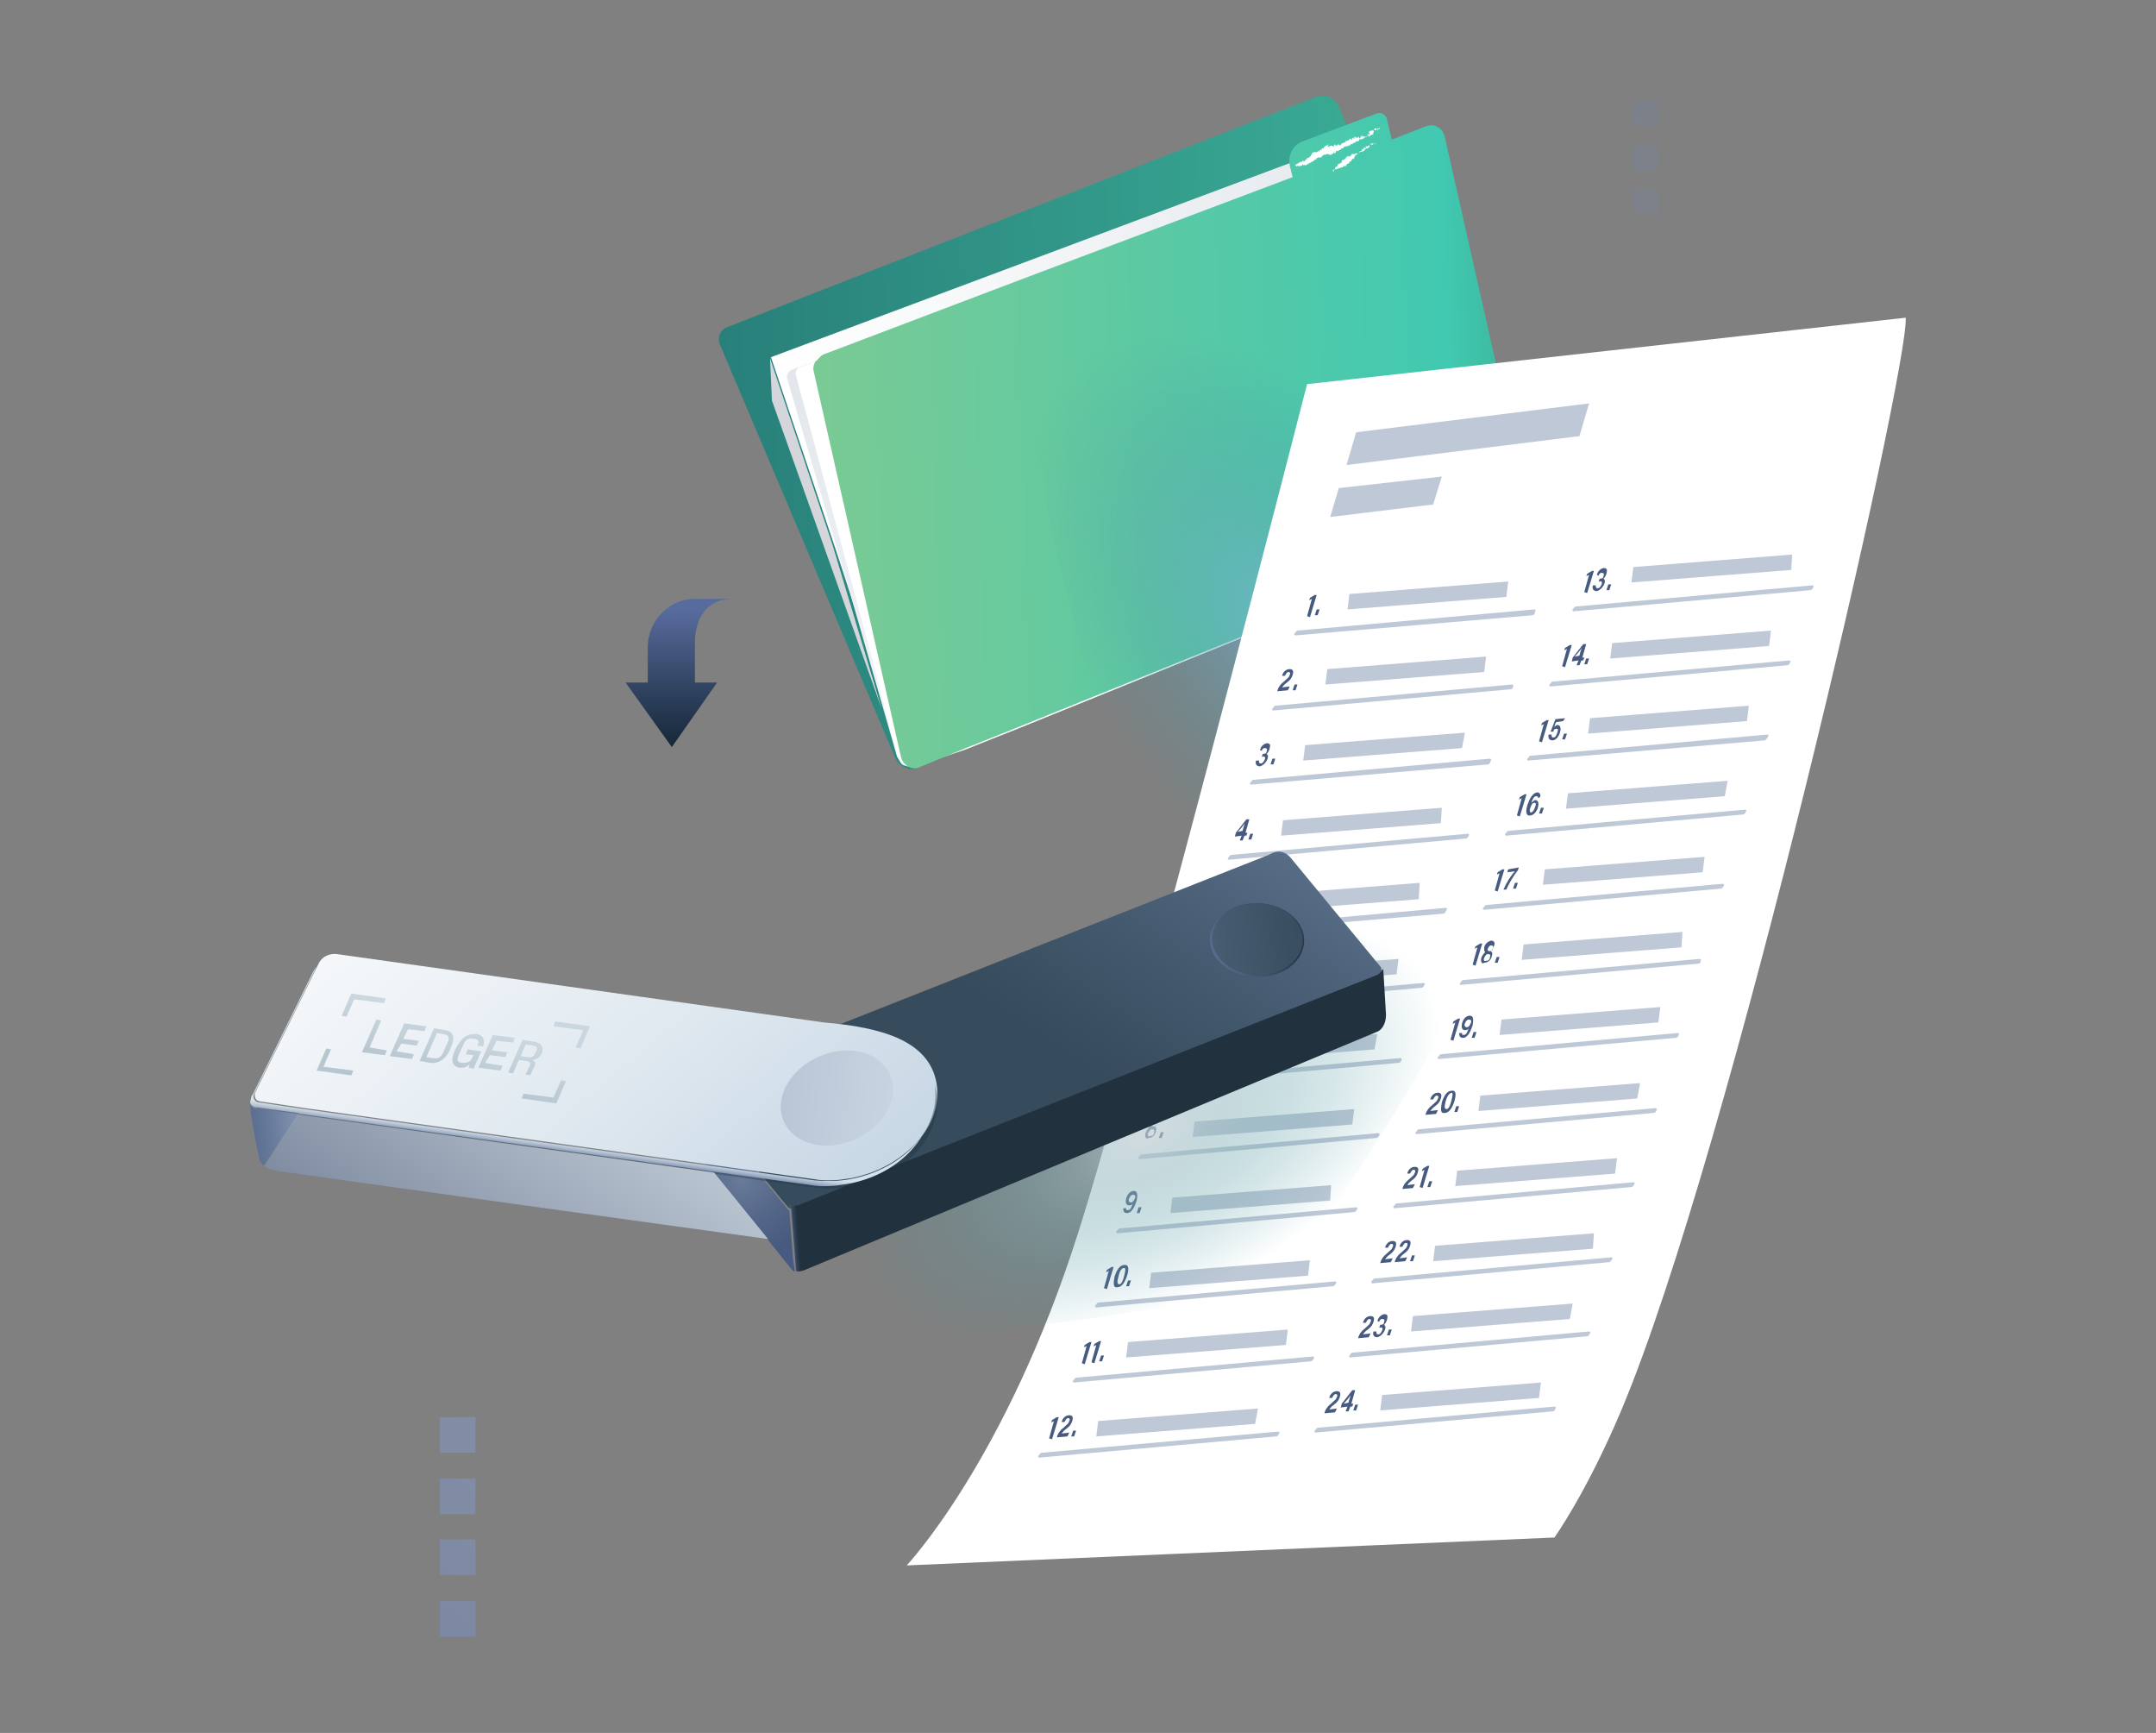 <?xml version="1.0" encoding="utf-8"?>
<!-- Generator: Adobe Illustrator 26.0.3, SVG Export Plug-In . SVG Version: 6.00 Build 0)  -->
<svg version="1.1" id="Layer_1" xmlns="http://www.w3.org/2000/svg" xmlns:xlink="http://www.w3.org/1999/xlink" x="0px" y="0px"
	 viewBox="0 0 224 180" style="enable-background:new 0 0 224 180;" xml:space="preserve">
<rect x="0" y="0" width="224" height="180" fill="#808080" stroke="none"/>
<style type="text/css">
	.st0{clip-path:url(#SVGID_00000097478831803047637330000008464071107095144580_);}
	.st1{clip-path:url(#SVGID_00000023985018348096794070000016945281105783614625_);}
	.st2{fill:url(#SVGID_00000057867455474156802110000004296204124704940945_);}
	.st3{fill:url(#SVGID_00000011714946547010742040000017730775789834717349_);}
	.st4{fill:url(#SVGID_00000139972470166545843130000007672365516268804005_);}
	.st5{fill:#FFFFFF;}
	.st6{fill:#D4D6DC;}
	.st7{fill:url(#SVGID_00000138532059837098036210000009919933522998145695_);}
	.st8{fill:url(#SVGID_00000169544073375248005430000004361507828773394566_);}
	.st9{fill:#BFC8D6;}
	.st10{fill:#475B80;}
	.st11{opacity:0.3;}
	.st12{opacity:0.3;fill:url(#SVGID_00000176018343408518094420000011289999451555716995_);enable-background:new    ;}
	.st13{opacity:0.3;fill:url(#SVGID_00000070834386428536070470000000049523666425599122_);enable-background:new    ;}
	.st14{opacity:0.3;fill:url(#SVGID_00000075164587623913954870000000405185700908410794_);enable-background:new    ;}
	.st15{fill:url(#SVGID_00000101796183002659904070000007858611845193707181_);}
	.st16{fill:url(#SVGID_00000096044396963759207150000005959322225876264866_);}
	.st17{opacity:0.3;fill:#CCF5F5;enable-background:new    ;}
	.st18{fill:#CCF5F5;}
	.st19{opacity:0.3;fill:url(#SVGID_00000092454325538008091490000003175342275536114347_);enable-background:new    ;}
	.st20{opacity:0.3;fill:url(#SVGID_00000097499408820851710270000009383129204752033448_);enable-background:new    ;}
	.st21{opacity:0.3;fill:url(#SVGID_00000155860674250656541760000015291908328797322406_);enable-background:new    ;}
	.st22{opacity:0.3;fill:url(#SVGID_00000164480388678806579170000009784843999066686646_);enable-background:new    ;}
	.st23{fill:url(#SVGID_00000041975381877791971260000008462051763732254865_);}
	.st24{fill:url(#SVGID_00000077308376541285579420000016467175009164520377_);}
	.st25{fill:url(#SVGID_00000049921567658577135530000004351241615266833554_);}
	.st26{fill:url(#SVGID_00000117652259846834694210000015050796216338198413_);}
	.st27{fill:url(#SVGID_00000041984639986736539210000012207010316547203250_);}
	.st28{opacity:0.4;fill:url(#SVGID_00000002369611402142432150000012541565547647642255_);enable-background:new    ;}
	.st29{fill:url(#SVGID_00000163763892637860948480000004681126002383939731_);}
	.st30{fill:url(#SVGID_00000052073816501455671120000016449970940485358737_);}
	.st31{fill:url(#SVGID_00000079485546727965961420000013264475047912188822_);}
	.st32{fill:none;}
	.st33{fill:url(#SVGID_00000114069265563034520200000015156199595698075265_);}
	.st34{fill:url(#SVGID_00000112609036800775746330000007953442998123966118_);}
	.st35{fill:url(#SVGID_00000176749377232222912860000017737300575881595550_);}
	.st36{fill:url(#SVGID_00000118385225205784499930000014931325369521745032_);}
</style>
<g>
	<defs>
		<rect id="SVGID_1_" width="224" height="180"/>
	</defs>
	<clipPath id="SVGID_00000128444848314783325640000004720605786444371895_">
		<use xlink:href="#SVGID_1_"  style="overflow:visible;"/>
	</clipPath>
	<g style="clip-path:url(#SVGID_00000128444848314783325640000004720605786444371895_);">
		<g>
			<defs>
				<rect id="SVGID_00000181769473081728619960000017817884347350579612_" x="26" y="10" width="172" height="160"/>
			</defs>
			<clipPath id="SVGID_00000124868979539830001220000001614738091369952139_">
				<use xlink:href="#SVGID_00000181769473081728619960000017817884347350579612_"  style="overflow:visible;"/>
			</clipPath>
			<g style="clip-path:url(#SVGID_00000124868979539830001220000001614738091369952139_);">
				
					<linearGradient id="SVGID_00000000941205316793474230000008710214288075876481_" gradientUnits="userSpaceOnUse" x1="156.426" y1="138.302" x2="75.037" y2="135.745" gradientTransform="matrix(1 0 0 -1 0 182)">
					<stop  offset="0" style="stop-color:#3DB39A"/>
					<stop  offset="1" style="stop-color:#28807A"/>
				</linearGradient>
				<path style="fill:url(#SVGID_00000000941205316793474230000008710214288075876481_);" d="M155.9,54.2L95.2,79.8
					c-0.8,0.3-1.8-0.2-2.2-1.1L74.8,35.8c-0.3-0.7,0-1.5,0.7-1.8l61.4-24c0.8-0.3,1.8,0.2,2.2,1.1l17.6,41.3
					C156.9,53.2,156.6,53.9,155.9,54.2z"/>
				
					<linearGradient id="SVGID_00000068651431964156279790000011322857088930400695_" gradientUnits="userSpaceOnUse" x1="84.016" y1="127.465" x2="151.917" y2="142.784" gradientTransform="matrix(1 0 0 -1 0 182)">
					<stop  offset="0" style="stop-color:#FFFFFF"/>
					<stop  offset="1" style="stop-color:#E3E7EC"/>
				</linearGradient>
				<path style="fill:url(#SVGID_00000068651431964156279790000011322857088930400695_);" d="M155.4,54.9L95.8,79.4
					c-0.8,0.3-1.7-0.1-2-1l-6.9-21.1l-6.8-20.2l61.5-23c0.4-0.2,0.9,1.7,1.1,2.1L155.4,54.9z"/>
				
					<linearGradient id="SVGID_00000031895526397556184800000011562643268122732475_" gradientUnits="userSpaceOnUse" x1="126.015" y1="129.811" x2="85.733" y2="149.224" gradientTransform="matrix(1 0 0 -1 0 182)">
					<stop  offset="0" style="stop-color:#FFFFFF"/>
					<stop  offset="1" style="stop-color:#E3E7EC"/>
				</linearGradient>
				<path style="fill:url(#SVGID_00000031895526397556184800000011562643268122732475_);" d="M155.1,55.7l-49.9,20.2l-7.9,2.9
					l-1.9,0.7l-0.3,0.1c-0.3,0.1-0.6,0.1-0.8,0c0,0,0,0,0,0c-0.1,0-0.3-0.1-0.4-0.1c-0.2-0.1-0.3-0.2-0.4-0.4
					c-0.1-0.2-0.2-0.3-0.3-0.5l-5.2-18.1l-6.2-21.1c-0.1-0.3,0-0.6,0.2-0.8c0,0,0.1-0.1,0.1-0.1c0.1,0,0.1-0.1,0.2-0.1l0.5-0.2
					l2-0.7l57.8-19.7c0.2-0.1,0.5-0.1,0.7,0c0.6,0.1,1.1,0.5,1.2,1.1l0,0.1l6.4,21.9l4.1,14.1L155.1,55.7z"/>
				<path class="st5" d="M155.3,55.6l-0.2,0.1l-49.9,20.2l-5,2l-4.2,1.4l-0.2,0.1l-0.3,0.1l-0.4,0.1c-0.2,0.1-0.5,0.1-0.7,0
					c0,0-0.1,0-0.1-0.1c-0.1,0-0.3-0.1-0.4-0.2c-0.2-0.1-0.3-0.2-0.4-0.4c-0.1-0.2-0.2-0.3-0.3-0.5l-2.7-10.4L82.7,39
					c-0.1-0.4,0.1-0.8,0.5-0.9l1.4-0.5l59-18.4l0.3-0.1c0.2,0,0.3-0.1,0.5,0c0.6,0,1.2,0.5,1.4,1.1l7.7,29.1l1.5,5.6L155.3,55.6z"/>
				<path class="st6" d="M91.6,73.6l-11.4-32l-0.2-4.4l6.5,19.4L91.6,73.6z"/>
				
					<linearGradient id="SVGID_00000072986563837157643200000009781620117694249149_" gradientUnits="userSpaceOnUse" x1="158.582" y1="137.417" x2="84.807" y2="135.099" gradientTransform="matrix(1 0 0 -1 0 182)">
					<stop  offset="0" style="stop-color:#3DB39A"/>
					<stop  offset="0.107" style="stop-color:#41C9B1"/>
					<stop  offset="1" style="stop-color:#7ACA94"/>
				</linearGradient>
				<path style="fill:url(#SVGID_00000072986563837157643200000009781620117694249149_);" d="M84.7,37.6c0,0,0-0.1,0.1-0.1
					c0,0,0.1-0.1,0.1-0.1c0.2-0.2,0.4-0.5,0.7-0.6l20.3-7.7l28.4-10.7l-0.3-1.2c-0.2-1.1,0.3-2.1,1.3-2.5l7.7-2.9
					c0.5-0.2,1,0.1,1.1,0.6l0.5,2.1l3.6-1.4c0.8-0.3,1.7,0.2,1.9,1.1l8.7,38.5c0.2,0.7-0.2,1.4-0.9,1.7l-2.7,1.1l-0.2,0.1
					l-49.9,20.2l-5,2l-4.6,1.9c-0.4,0.2-0.8,0.1-1.2-0.1c0,0-0.1,0-0.1-0.1c0,0,0,0,0,0c-0.3-0.2-0.5-0.5-0.6-0.9l-9.1-40.2
					C84.5,38.2,84.5,37.9,84.7,37.6z"/>
				<path class="st5" d="M143.2,13.8C143.2,13.8,143.2,13.7,143.2,13.8L143.2,13.8z"/>
				<path class="st5" d="M143.1,13.7c0,0,0,0.1,0,0.1C143.1,13.8,143.1,13.8,143.1,13.7C143.1,13.7,143.2,13.7,143.1,13.7
					C143.2,13.7,143.2,13.8,143.1,13.7C143.1,13.7,143.1,13.7,143.1,13.7C143.1,13.7,143.1,13.7,143.1,13.7z"/>
				<path class="st5" d="M143,13.9C143,13.9,143,13.9,143,13.9C143,13.9,143,13.9,143,13.9z"/>
				<path class="st5" d="M142.5,13.8C142.5,13.8,142.5,13.8,142.5,13.8C142.5,13.8,142.5,13.8,142.5,13.8
					C142.5,13.8,142.5,13.8,142.5,13.8z"/>
				<path class="st5" d="M139.1,15.1c0,0,0,0.1,0.1,0.1C139.2,15.1,139.2,15.1,139.1,15.1z"/>
				<path class="st5" d="M136.7,16.6C136.7,16.6,136.6,16.5,136.7,16.6C136.6,16.6,136.6,16.6,136.7,16.6z"/>
				<path class="st5" d="M140.4,15.1C140.4,15.1,140.4,15.1,140.4,15.1C140.4,15.1,140.4,15.1,140.4,15.1L140.4,15.1z"/>
				<path class="st5" d="M136.5,16.7c0,0,0-0.1,0-0.1C136.5,16.6,136.5,16.7,136.5,16.7c0.1-0.1,0-0.1,0.1-0.1v0
					c0-0.1,0.1,0,0.1-0.1c0,0,0,0,0,0c0,0,0-0.1-0.1-0.1c0,0,0-0.1,0,0v0v0c0,0.1,0,0,0,0.1c0,0,0-0.1,0.1-0.1c0,0.1,0,0,0,0.1h-0.1
					c0.1,0.1,0,0,0.1,0.1c0.1,0,0-0.1,0.1-0.1c0,0,0-0.1,0-0.1c0-0.1,0.1,0.1,0.1,0c0-0.1,0-0.1,0-0.1l0,0.1c0.1,0,0-0.1,0.1-0.1
					c0,0,0,0,0,0.1c0.1,0.1,0-0.1,0-0.1l0,0.1c0,0,0.1-0.1,0.1-0.1c0,0,0,0.1,0,0.1c0.1-0.1,0.1-0.1,0.2,0v-0.1l0,0c0,0,0,0,0-0.1
					c0,0,0,0,0,0.1c0-0.1,0.1-0.1,0.1-0.1v0c0.1,0,0-0.1,0.1-0.1c0.1,0,0.1-0.1,0.2,0c0-0.1,0.1,0,0.1-0.1c0.1,0,0.1,0.1,0.1,0.1
					c0,0,0-0.1,0-0.1l0,0.1V16L138,16v0l0,0c0,0,0.1,0,0.1,0.1l0.1-0.1c0,0,0,0,0,0.1c0-0.1,0,0.1,0.1,0c0,0,0,0,0-0.1
					c0,0,0.1,0,0.1,0V16c0.1,0,0.1-0.1,0.2-0.1c0,0-0.1-0.1,0-0.1h0c0-0.1,0,0,0-0.1c0,0,0.1,0.1,0,0.1l0,0c0,0,0,0,0,0.1
					c0-0.1,0.1,0.1,0.1,0v0c0.1,0,0.1-0.1,0.1-0.1c0-0.1,0-0.1,0-0.1c0,0,0.1,0,0.1,0c0,0,0-0.1,0-0.1c0,0.1,0.1,0,0.1,0.1
					c0.1,0,0.1,0,0.1-0.1c0,0,0,0,0,0s0,0,0,0c0-0.1,0.2,0.1,0.2-0.1l0-0.1c0,0,0,0.1,0,0.1c0-0.1,0.1,0,0.1-0.1
					c0.1,0.1,0.1-0.1,0.2,0l0,0c0,0,0,0,0,0c0,0,0,0,0-0.1c0.1-0.1,0.2-0.1,0.4-0.1c0.1,0-0.1-0.2,0.1-0.1v0.1
					c0.1-0.1,0.2-0.1,0.2-0.2c0,0,0,0,0,0c0,0,0.1,0,0.1-0.1c0,0,0,0,0,0.1c0,0,0-0.1,0.1,0v0c0,0,0.1,0,0-0.1c0.1,0,0.1-0.1,0.1,0
					c0-0.1,0.1,0,0-0.1c0,0.1,0.1,0.1,0.1,0c0,0,0,0,0,0.1c0,0,0,0,0-0.1c0.1,0.1,0.1-0.1,0.1,0c0.1-0.1,0.1-0.1,0.2-0.2
					c0,0.1-0.1,0,0,0.1c0.1-0.1,0.1-0.1,0.1-0.1c0,0,0,0,0,0.1c0.1-0.1,0.1,0,0.1-0.1v0c0,0,0,0,0,0v0c0-0.1,0-0.1,0-0.2
					c0,0.1,0.1,0,0.1,0.2c0,0,0,0,0-0.1c0,0,0,0,0,0.1c0,0,0-0.1,0-0.1c0,0,0,0,0,0.1c0-0.1,0-0.1,0-0.1v0c0.1,0,0.1-0.1,0.1-0.1
					c0,0.1,0,0,0.1,0.1l0,0l0,0c0,0,0-0.1,0.1-0.1v0l0.1,0l0,0c0-0.1,0-0.1,0-0.1c0,0,0,0,0.1,0c0,0,0-0.1,0-0.1c0,0,0,0.1,0,0.1
					c0-0.1,0.1,0,0.1-0.1c0,0,0,0.1,0,0.1v-0.1c0,0,0,0,0,0.1c0,0-0.1-0.1,0-0.1c0,0,0,0,0,0c0.1,0,0.1-0.1,0.1-0.1c0,0.1,0,0,0,0.1
					c0.1,0,0.1-0.1,0.1-0.1c0-0.1,0.1,0,0.1,0v0.1c0.1,0,0.1-0.1,0.1-0.1v0c0,0,0.1,0,0.1,0c0,0,0,0,0-0.1c0.1,0.1,0.1-0.1,0.2,0v0
					l0.1-0.1c0-0.1,0,0-0.1-0.1c0,0,0-0.1,0-0.1c0,0,0,0.1,0.1,0.1c0,0,0,0,0-0.1c0.1,0.1,0-0.1,0-0.1v0c0,0,0-0.1,0-0.1
					c0,0.1,0,0,0,0.1c0,0,0-0.1,0.1-0.1c0,0,0,0,0,0c0.1,0.1,0.1,0,0.1,0h0.1h0c0-0.1,0.1-0.1,0.1-0.1c0,0.1,0,0.1,0,0.1
					c0,0,0,0,0,0.1c0-0.1,0.1,0,0-0.1c0,0,0,0,0,0.1c0,0,0,0,0-0.1c0-0.1,0.1,0.1,0.1-0.1c0-0.1,0-0.1,0-0.2c0,0,0,0.1,0,0.1
					c0,0,0.1,0,0.1,0c0,0,0,0,0,0.1c0,0,0-0.1,0-0.1c0,0,0,0.1,0,0.1c0,0,0-0.1,0-0.1c0,0,0,0.1,0,0.1c0,0,0.1-0.1,0-0.1h0l0,0.1
					c0,0.1,0,0-0.1,0v0c-0.1-0.1-0.1,0-0.1,0.1l0-0.1v0.1c0,0,0-0.1,0-0.1c0,0,0,0-0.1,0c0,0,0,0,0,0v0c0,0,0-0.1,0-0.1
					c-0.1,0,0,0.1-0.1,0c0,0.1,0,0.1,0,0.1l-0.1-0.1l0,0.1c0,0,0,0,0,0c0,0.1,0,0,0,0.1c-0.1-0.1-0.1,0.1-0.1,0c0,0.1,0,0,0,0.1
					c-0.1-0.1,0,0-0.1,0c0-0.1,0,0,0-0.1c0,0.1-0.1,0-0.1,0c0,0.1,0,0.1-0.1,0.1c0,0-0.1,0-0.1,0c0,0.1,0,0.1,0,0.1
					c0-0.1,0-0.1,0-0.1h0c0,0,0,0,0,0.1l0-0.1c0,0,0,0.1-0.1,0.1c0,0.1,0.1,0.1,0.1,0.2c0,0,0-0.1,0-0.1s0,0,0,0V14c0,0,0,0,0,0.1
					c0,0,0,0,0-0.1h0c0,0-0.1,0-0.1-0.1c0,0,0,0.1,0,0.1c0,0,0,0-0.1-0.1c0,0,0,0,0,0.1l0,0c0,0-0.1,0,0,0.1c0,0.1-0.1,0-0.1,0.1v0
					c0,0-0.1,0-0.1,0.1c0,0,0,0,0-0.1c0,0,0,0.1-0.1,0c0-0.1,0,0,0,0c0,0-0.1,0-0.1,0c0-0.1-0.1-0.1-0.1,0l0,0c0,0,0,0-0.1,0l0-0.1
					c-0.1-0.1-0.1,0.2-0.1,0.1c0,0.1,0.1,0,0.1,0.1c0,0-0.1-0.1-0.1-0.1c-0.1,0,0,0.1-0.1,0.1c0,0,0.1,0.1,0,0.1
					c0,0-0.1-0.1-0.1-0.1c0,0,0,0,0,0c0,0,0,0,0-0.1v0c0,0-0.1,0-0.1,0c0,0,0,0,0,0.1c-0.1,0-0.1,0-0.1,0l0,0c-0.1,0,0,0.1,0,0.1
					c0,0,0-0.1-0.1-0.1c0,0,0-0.1,0-0.1c0,0.1-0.1,0-0.1,0v0c0,0,0,0,0,0l0,0c0,0,0,0,0,0c0,0,0,0.1,0,0.1c0,0,0,0-0.1,0
					c0.1,0,0-0.1,0-0.1c0,0,0,0,0,0c0,0,0,0,0,0c-0.1,0,0,0.1,0,0.1c0,0,0-0.1,0-0.1c0,0,0,0.1,0,0.1c0,0,0,0,0,0h0c0,0,0,0,0,0.1
					c0,0,0,0,0,0c0,0.1-0.1-0.1-0.1,0c0,0,0-0.1-0.1-0.1c0,0.1-0.1,0-0.1,0c0,0.1,0,0,0,0.1l0.1-0.1v0.1c0,0,0-0.1,0,0
					c0,0.1,0,0,0,0.1c-0.1-0.1,0,0.1-0.1,0l-0.1-0.1c-0.1,0-0.1,0.1-0.1,0.1h0c0,0.1,0,0,0,0.1c0,0,0-0.1-0.1-0.1c0,0,0,0,0,0.1
					l-0.1,0c-0.1,0,0,0.1-0.1,0.1c0-0.1,0-0.1,0-0.1c0,0,0,0,0,0c0,0,0,0.1-0.1,0c0,0,0,0.1,0,0.1v0c0,0,0,0,0,0.1
					c-0.1-0.1-0.1,0.1-0.2,0c0,0-0.1,0.1-0.1,0.1v0c-0.1,0,0,0.1,0,0.1c-0.1-0.1,0-0.1,0-0.1c-0.1-0.1-0.1,0-0.1,0
					c0,0,0,0.1-0.1,0.1c0,0,0,0,0,0c0,0.1,0,0.1-0.1,0.1c0-0.1,0,0,0-0.1c0,0,0,0.1,0,0.1c0,0-0.1,0-0.1-0.1l0,0c-0.1-0.1,0,0-0.1,0
					v0c0,0,0,0.1-0.1,0.1v0c0,0.1,0,0-0.1,0l0-0.1c0,0,0,0.1-0.1,0.1c0-0.1,0-0.1,0-0.1c0,0-0.1,0-0.1,0.1c0,0,0,0,0,0
					c0,0.1,0,0.1-0.1,0.1c-0.1-0.1-0.1,0-0.2-0.1c0,0.1-0.1,0-0.2,0.1c0.1,0.1,0,0,0,0.1c0,0,0,0,0,0l-0.1-0.1c0,0,0,0,0-0.1
					c0,0,0-0.1-0.1-0.1c0,0,0,0.1,0,0.1l0.1,0.1c0,0.1-0.1-0.1-0.1,0v-0.1c0,0-0.1,0-0.1,0.1c0,0,0,0,0-0.1c-0.1,0-0.1,0.2-0.2,0.1
					v0c0,0,0,0.1,0,0v0c0,0,0,0.1,0,0.1v0c-0.1,0-0.1,0.1-0.1,0.2c0-0.1-0.1-0.1-0.1-0.1c-0.1,0-0.1,0.1-0.1,0.2
					c-0.1-0.1-0.1,0-0.2,0c0,0,0,0.1,0,0.1c0,0,0,0.1-0.1,0s-0.1,0-0.1,0l0,0.1c-0.1-0.1-0.1,0.1-0.2,0c0,0,0,0,0,0.1l0-0.1
					c-0.1,0-0.1,0-0.1,0v-0.1c0,0,0,0.2,0,0.2l0-0.1c-0.1,0-0.1,0-0.1,0.1c0,0,0,0,0-0.1c0,0-0.1,0-0.1,0.1c0-0.1-0.1,0-0.1,0.1
					l0-0.1c0,0.1,0,0.1,0,0.1c0,0,0,0,0,0c0,0,0,0.1-0.1,0.1v0c0,0,0,0,0,0.1s-0.1,0-0.1,0c0,0,0,0.1,0,0.1c0,0,0,0,0,0
					c-0.1,0,0,0.1-0.1,0.1c0,0,0,0,0,0c0,0,0.1,0,0.1,0c0-0.1-0.1-0.1-0.1-0.1c0,0.1,0,0.1-0.1,0.1c0,0,0,0,0,0c0,0,0,0,0,0h0
					c0,0,0,0-0.1,0c0,0.1,0,0.1,0,0.1c0,0,0,0,0,0c0,0,0,0.1,0,0c0,0,0,0.1,0,0.1c-0.1-0.1-0.1-0.1-0.1-0.1c0,0.1-0.1,0.1-0.1,0.2
					c0,0,0,0,0,0v0c0,0-0.1,0-0.1,0.1c-0.1,0,0-0.1-0.1-0.1v0c-0.1-0.1-0.1,0.2-0.2,0.1c0,0,0,0,0,0c-0.1,0-0.2,0.1-0.3,0.1
					c0,0,0,0,0,0.1l0-0.1v0.1c0,0.1-0.1-0.1-0.1,0l0,0c0,0-0.1,0.1-0.1,0c0,0,0,0.1,0,0v0l0,0.1c-0.1,0-0.1-0.1-0.1-0.1
					c0,0,0,0.1,0,0.1c0,0,0,0,0,0v0c0,0.1,0.1,0.2,0.1,0.2v-0.1l0,0h0c0,0,0,0,0,0c0,0,0,0,0,0.1v-0.1c0,0,0,0.1,0.1,0.1
					c0-0.1-0.1-0.1,0-0.1c0,0,0,0.1,0.1,0c0,0,0,0,0,0.1c0,0,0,0,0-0.1c0,0.1,0.1,0,0.1,0.1c0,0,0-0.1,0-0.1c0,0.1,0.1,0,0.1,0.1
					c0-0.1,0.1-0.1,0.1-0.1v0c0,0,0,0,0.1,0c0-0.1,0-0.1,0-0.2c0.1,0.1,0,0.1,0.1,0.2c0-0.1,0-0.1,0-0.1c0,0,0,0,0.1,0.1
					c0-0.1,0,0,0-0.1c0.1,0,0.1,0.1,0.1,0.1C136.5,16.7,136.5,16.7,136.5,16.7z M137.1,16.3C137.1,16.3,137.1,16.2,137.1,16.3
					L137.1,16.3z M136.9,15.9C136.9,15.9,136.9,15.9,136.9,15.9C136.9,16,136.9,16,136.9,15.9C136.9,16,136.9,16,136.9,15.9
					C136.9,16,136.9,16,136.9,15.9z"/>
				<path class="st5" d="M142.7,14.1C142.7,14,142.7,14,142.7,14.1C142.6,14,142.6,14,142.7,14.1z"/>
				<path class="st5" d="M141.5,14.5L141.5,14.5C141.5,14.5,141.5,14.5,141.5,14.5z"/>
				<path class="st5" d="M141.4,14.5C141.5,14.5,141.5,14.5,141.4,14.5C141.5,14.5,141.4,14.5,141.4,14.5z"/>
				<path class="st5" d="M143.1,13.8C143.1,13.9,143.1,13.9,143.1,13.8L143.1,13.8z"/>
				<path class="st5" d="M142.9,13.9C143,13.9,143,13.9,142.9,13.9L142.9,13.9z"/>
				<path class="st5" d="M142.9,13.9C142.9,13.9,143,14,142.9,13.9L142.9,13.9C143,14,142.9,13.9,142.9,13.9z"/>
				<path class="st5" d="M142.7,13.8L142.7,13.8C142.7,13.8,142.7,13.7,142.7,13.8C142.6,13.7,142.7,13.8,142.7,13.8z"/>
				<path class="st5" d="M142.5,13.8C142.6,13.8,142.5,13.8,142.5,13.8C142.5,13.8,142.5,13.8,142.5,13.8z"/>
				<path class="st5" d="M141.8,14.1L141.8,14.1C141.7,14.1,141.8,14.1,141.8,14.1z"/>
				<path class="st5" d="M141.7,14.4L141.7,14.4L141.7,14.4z"/>
				<path class="st5" d="M141.5,14.1L141.5,14.1L141.5,14.1z"/>
				<path class="st5" d="M140.2,14.7L140.2,14.7C140.2,14.7,140.2,14.6,140.2,14.7z"/>
				<path class="st5" d="M139.7,14.9C139.6,14.9,139.6,14.9,139.7,14.9C139.6,14.9,139.7,15,139.7,14.9z"/>
				<path class="st5" d="M143.7,15.5C143.7,15.5,143.7,15.5,143.7,15.5L143.7,15.5z"/>
				<path class="st5" d="M143.6,15.4C143.6,15.5,143.6,15.5,143.6,15.4C143.6,15.5,143.6,15.5,143.6,15.4
					C143.6,15.4,143.6,15.5,143.6,15.4C143.6,15.5,143.7,15.5,143.6,15.4L143.6,15.4C143.6,15.5,143.6,15.5,143.6,15.4z"/>
				<path class="st5" d="M141.2,16.3C141.2,16.3,141.2,16.3,141.2,16.3C141.2,16.3,141.2,16.3,141.2,16.3z"/>
				<path class="st5" d="M142.1,16.2C142,16.3,142.1,16.3,142.1,16.2L142.1,16.2z"/>
				<path class="st5" d="M142,16.3C142,16.3,142,16.3,142,16.3C141.9,16.3,141.9,16.3,142,16.3z"/>
				<path class="st5" d="M139.6,17.3C139.6,17.3,139.6,17.2,139.6,17.3C139.6,17.2,139.6,17.2,139.6,17.3
					C139.6,17.2,139.6,17.2,139.6,17.3C139.6,17.2,139.6,17.2,139.6,17.3c0-0.1,0.1-0.1,0.1-0.1c0,0,0-0.1,0-0.1s0,0,0,0
					c0,0,0,0,0,0v0c0,0,0,0,0,0.1c0,0,0-0.1,0-0.1c0,0,0,0,0,0.1h0c0,0.1,0,0,0,0.1c0,0,0,0,0.1,0c0,0,0,0,0-0.1
					c0-0.1,0.1,0.1,0.1,0c0,0,0-0.1,0-0.1v0.1c0,0,0-0.1,0-0.1c0,0,0,0,0,0c0,0,0,0,0,0l0,0c0,0,0.1-0.1,0.1-0.1c0,0,0,0,0,0
					c0,0,0.1,0,0.1,0v0c0,0,0,0,0,0c0,0,0,0,0,0l0,0c0,0,0.1-0.1,0.1-0.1c0,0,0-0.1,0-0.1c0.1,0,0.1-0.1,0.1,0c0-0.1,0.1,0,0-0.1
					c0,0,0,0,0.1,0.1v-0.1l0,0v-0.1l0,0c0,0,0,0,0,0c0,0,0.1,0,0.1,0l0-0.1c0,0,0,0,0,0c0-0.1,0,0,0,0v0c0,0,0,0,0.1,0v0
					c0,0,0.1,0,0.1-0.1c0,0,0-0.1,0-0.1l0,0c0,0,0,0,0-0.1c0,0,0,0,0,0.1v0v0c0,0,0,0,0,0c0,0,0.1,0,0.1-0.1c0,0,0,0,0-0.1
					c0,0,0.1,0,0.1,0c0,0,0,0,0-0.1c0,0,0,0,0,0.1c0,0,0,0,0.1-0.1l0,0c0,0,0,0,0,0c0-0.1,0.1,0.1,0.1,0l0-0.1c0,0,0,0,0,0
					c0-0.1,0.1,0,0.1-0.1c0.1,0.1,0.1,0,0.1,0v0c0,0,0,0,0,0c0,0,0,0,0,0c0.1-0.1,0.2,0,0.2,0c0,0,0-0.1,0-0.1v0.1
					c0-0.1,0.1,0,0.1-0.1v0c0,0,0,0,0,0s0,0,0,0c0,0,0-0.1,0,0c0,0,0,0,0,0c0,0,0,0,0.1,0c0,0,0,0,0-0.1c0,0.1,0.1,0,0.1,0
					c0,0,0,0,0,0c0,0,0,0,0-0.1c0.1,0.1,0-0.1,0.1,0c0-0.1,0.1-0.1,0.1-0.1c0,0.1,0,0,0,0.1c0,0,0-0.1,0.1-0.1v0c0,0,0.1,0,0.1-0.1
					c0,0,0,0,0,0c0,0,0,0,0,0c0,0,0-0.1,0-0.1c0,0.1,0,0,0.1,0.1v0c0,0,0,0,0,0c0,0,0-0.1,0-0.1v0c0,0,0-0.1,0-0.1v0
					c0,0,0-0.1,0.1-0.1c0,0.1,0,0,0,0.1v0l0,0c0,0,0-0.1,0,0v0l0,0h0c0,0,0-0.1,0-0.1c0,0,0,0,0,0c0,0,0,0,0,0l0,0.1c0,0,0,0,0-0.1
					v0v0c0,0,0,0,0,0c0,0,0-0.1,0,0c0,0,0,0,0.1,0c0,0,0,0,0,0.1c0,0,0.1-0.1,0.1-0.1c0-0.1,0,0,0,0v0c0,0,0,0,0.1-0.1v0
					c0,0,0,0,0.1,0c0,0,0,0,0,0c0.1,0.1,0.1-0.1,0.1,0v0l0,0c0,0,0,0,0,0c0,0,0,0,0,0c0,0,0,0.1,0,0.1v0c0,0,0-0.1,0,0v0
					c0,0,0,0,0,0c0,0,0,0,0,0.1c0,0,0-0.1,0-0.1v0c0,0,0,0,0,0h0c0-0.1,0,0,0-0.1c0,0.1,0,0,0,0.1l0,0c0,0,0,0,0,0c0,0,0,0,0,0
					c0,0,0,0,0,0c0-0.1,0.1,0,0.1,0c0,0,0-0.1,0-0.1c0,0,0,0.1,0,0.1c0,0,0,0,0,0s0,0,0,0c0,0,0-0.1,0,0c0,0,0,0,0,0.1
					c0,0,0,0,0-0.1c0,0,0,0,0,0.1c0,0,0,0,0-0.1v0c0,0,0,0,0,0c0-0.1,0,0-0.1,0v-0.1v0.1c0,0,0,0,0-0.1c0,0,0,0,0,0v0c0,0,0,0,0,0
					c0,0,0,0.1-0.1,0c0,0,0,0,0,0.1l-0.1-0.1v0c0,0,0,0,0,0c0,0,0,0,0,0c0,0,0,0-0.1,0c0,0,0,0,0,0c0-0.1,0,0,0,0c0,0,0,0,0-0.1
					c0,0.1,0,0,0,0c0,0.1,0,0,0,0.1c0,0-0.1,0-0.1,0c0,0.1,0,0.1,0,0.1c0,0,0,0,0-0.1c0,0,0,0,0,0v0c0,0,0,0.1-0.1,0
					c0,0,0.1,0.1,0,0.1c0,0,0-0.1,0-0.1s0,0,0,0v0c0,0,0,0,0,0c0,0,0,0,0,0c0,0,0,0,0,0v0c0,0,0,0,0,0c0,0,0,0,0,0c0,0,0,0,0,0
					c0,0,0,0,0,0.1c0,0.1-0.1,0-0.1,0c0,0,0,0,0,0.1l0,0c0,0,0,0,0,0c0,0,0,0,0,0c0,0,0,0,0,0c0,0,0,0,0,0l0,0h0v0
					c-0.1,0,0,0.1-0.1,0c0,0,0,0,0,0.1c0,0-0.1-0.1-0.1-0.1c0,0,0,0.1,0,0.1c0,0,0,0.1,0,0.1c0,0-0.1-0.1,0-0.1v0v0c0,0,0,0,0,0
					c0,0,0,0,0,0c0,0,0,0-0.1,0c0,0,0,0,0,0c0,0,0,0,0,0.1c0,0,0-0.1,0,0c0,0,0,0,0-0.1c0,0-0.1,0-0.1,0v0l0,0c0,0,0,0,0,0
					c0,0,0,0.1,0,0.1c0,0,0,0,0,0c0,0,0,0,0-0.1c0,0,0,0,0,0c0,0,0,0.1,0,0.1c0,0,0,0,0,0s0,0,0,0.1c0,0,0,0,0,0c0,0,0,0,0,0
					c0,0,0,0,0,0c0,0-0.1,0-0.1,0c0,0,0,0,0-0.1c0,0,0,0-0.1,0c0,0,0,0,0,0.1l0,0v0.1l0,0c0,0,0,0,0,0c0,0,0,0-0.1,0l0-0.1
					c0,0,0,0.1-0.1,0.1h0c0,0,0,0,0,0c0,0,0,0,0,0c0,0,0,0,0,0.1l0,0c0,0,0,0.1,0,0.1c0,0,0,0,0-0.1c0,0,0,0,0,0c0,0,0,0,0,0v0
					c0,0,0,0,0,0.1c-0.1-0.1-0.1,0-0.1,0c0,0,0,0-0.1,0s0,0.1,0,0.1c0,0,0,0,0,0c0-0.1,0,0-0.1,0c0,0,0,0-0.1,0.1c0,0.1,0,0.1,0,0.1
					c0,0,0,0,0-0.1c0,0,0,0.1,0,0.1c0,0,0,0-0.1-0.1h0c0,0,0,0,0,0v0c0,0,0,0.1,0,0.1c0,0.1,0,0,0,0l0-0.1c0,0,0,0.1,0,0.1
					c0,0,0-0.1,0-0.1l0,0c0,0,0,0,0,0c0,0,0,0.1,0,0.1c0-0.1-0.1,0-0.1-0.1c0,0.1-0.1,0-0.1,0c0.1,0.1,0,0,0,0.1c0,0,0,0,0,0l-0.1,0
					c0,0,0,0,0,0c0,0,0,0-0.1,0c0,0,0,0,0,0l0,0c0,0.1-0.1-0.1-0.1,0v0c0,0-0.1,0-0.1,0.1c0,0,0,0,0,0c0,0-0.1,0.1-0.1,0.1v0
					c0,0,0,0,0,0v0c0,0,0,0,0,0v0c-0.1,0,0,0.1-0.1,0.1c0-0.1-0.1-0.1-0.1-0.1c-0.1,0-0.1,0.1-0.1,0.1c-0.1-0.1-0.1,0-0.1,0
					c0,0,0,0,0,0.1c0,0,0,0.1,0,0c0-0.1,0,0-0.1,0l0,0.1c-0.1-0.1-0.1,0.1-0.1,0c0,0,0,0,0,0.1v0c0,0-0.1,0-0.1,0v0c0,0,0,0.1,0,0.1
					l0-0.1c0,0-0.1,0-0.1,0v0c0,0-0.1,0,0,0.1c0-0.1,0,0-0.1,0v0c0,0.1,0,0.1,0,0.1c0,0,0,0,0,0c0,0,0,0,0,0v0c0,0,0,0,0,0.1
					c0,0,0,0-0.1,0c0,0,0,0.1,0,0v0c0,0,0,0.1-0.1,0v0c0,0,0,0,0,0c0,0,0,0,0-0.1c0,0,0,0.1,0,0.1c0,0,0,0,0,0c0,0,0,0,0,0
					c0,0,0,0,0,0.1c0,0,0,0,0,0c0,0,0,0,0,0c0,0,0,0.1,0,0.1c0,0-0.1-0.1-0.1-0.1c0,0-0.1,0-0.1,0.1l0,0c0,0,0,0,0,0c0,0,0,0,0,0.1
					c0,0,0-0.1,0,0v0c-0.1-0.1,0,0.1-0.1,0.1c-0.1,0-0.1,0.1-0.2,0.1c0,0,0,0,0,0.1l0,0v0.1c0,0-0.1-0.1-0.1,0v0c0,0,0,0,0,0v0v0
					l0,0.1c0,0,0-0.1-0.1-0.1c0,0,0,0.1,0,0.1c0,0,0,0,0,0v0c0,0.1,0,0.1,0.1,0.1v0l0,0h0c0,0,0,0,0,0c0,0,0,0,0,0v-0.1
					c0,0,0,0.1,0,0.1c0,0,0-0.1,0-0.1c0,0,0,0,0,0v0c0,0,0,0,0-0.1c0,0,0,0,0.1,0v-0.1c0,0.1,0,0,0.1,0.1
					C139.5,17.3,139.5,17.4,139.6,17.3C139.5,17.3,139.5,17.3,139.6,17.3L139.6,17.3C139.5,17.3,139.6,17.3,139.6,17.3
					C139.6,17.3,139.6,17.3,139.6,17.3C139.6,17.3,139.6,17.3,139.6,17.3C139.6,17.3,139.6,17.3,139.6,17.3
					C139.6,17.3,139.6,17.3,139.6,17.3C139.6,17.3,139.6,17.3,139.6,17.3C139.6,17.2,139.6,17.3,139.6,17.3z M140,17
					C140,17,140,17,140,17C140,17,140,17,140,17C140,17,140,17,140,17z M140,17C140,17,140,17,140,17C140,17,140,17,140,17
					C140,17,140,17,140,17z M139.9,16.8C139.9,16.8,139.9,16.8,139.9,16.8L139.9,16.8z"/>
				<path class="st5" d="M143.3,15.6C143.3,15.6,143.3,15.6,143.3,15.6C143.3,15.6,143.3,15.6,143.3,15.6z"/>
				<path class="st5" d="M143.5,15.6C143.5,15.6,143.5,15.6,143.5,15.6C143.5,15.6,143.5,15.6,143.5,15.6z"/>
				<path class="st5" d="M143.3,15.5C143.4,15.5,143.3,15.5,143.3,15.5C143.3,15.4,143.4,15.5,143.3,15.5z"/>
				<path class="st5" d="M142.8,15.9L142.8,15.9L142.8,15.9z"/>
				<path class="st5" d="M141.8,16L141.8,16C141.9,16,141.9,16,141.8,16z"/>
				<path class="st5" d="M141.5,16.2C141.5,16.2,141.5,16.2,141.5,16.2C141.5,16.2,141.5,16.2,141.5,16.2z"/>
				<path class="st5" d="M143.7,15.5l-3.2,1h0L143.7,15.5z"/>
				
					<radialGradient id="SVGID_00000079480681902089494110000010650595446723380635_" cx="-298.812" cy="488.744" r="1" gradientTransform="matrix(-21.058 -28.545 -16.965 12.515 2133.341 -14580.592)" gradientUnits="userSpaceOnUse">
					<stop  offset="0" style="stop-color:#7EB2D6;stop-opacity:0.7"/>
					<stop  offset="0.129" style="stop-color:#73ACCA;stop-opacity:0.61"/>
					<stop  offset="0.447" style="stop-color:#5EA1B3;stop-opacity:0.387"/>
					<stop  offset="0.745" style="stop-color:#5199A5;stop-opacity:0.179"/>
					<stop  offset="1" style="stop-color:#4C97A0;stop-opacity:0"/>
				</radialGradient>
				<path style="fill:url(#SVGID_00000079480681902089494110000010650595446723380635_);" d="M168.5,100.5c0,0-0.9,2.3-7.3,0.5
					c-6.4-1.9-40.8-12.3-43.8-17.8c-3-5.5-17.2-55-7.6-60.1c9.7-5.1,40,23.4,43.4,28.1S168.5,100.5,168.5,100.5z"/>
				<path class="st5" d="M198,33c0.3,5.5-18.2,86.6-29.6,113.6c-3.6,8.5-6.9,13.1-6.9,13.1l-67.3,2.9c0,0,10.3-10.9,17.8-34.5
					c6.3-19.8,23.8-88.2,23.8-88.2L198,33z"/>
				<path class="st9" d="M164.1,45.3l-24.2,3l1-3.4l24.2-3L164.1,45.3z"/>
				<path class="st9" d="M148.9,52.4l-10.7,1.3l0.9-3l10.7-1.2L148.9,52.4z"/>
				<path class="st9" d="M159.3,63.9L134.6,66c-0.1,0-0.2-0.1-0.1-0.2c0.1-0.1,0.2-0.3,0.3-0.3l24.6-2.2c0.1,0,0.2,0.1,0.1,0.2
					C159.5,63.7,159.4,63.8,159.3,63.9z"/>
				<path class="st10" d="M135.8,64l0.5-1.8c-0.1,0.1-0.3,0.1-0.3,0.2l0.1-0.3c0.2-0.1,0.3-0.2,0.5-0.3l0.2,0l-0.7,2.3L135.8,64z"/>
				<path class="st10" d="M136.6,63.9l0.2-0.6l0.3,0l-0.2,0.6L136.6,63.9z"/>
				<path class="st9" d="M188.1,61.3l-24.6,2.2c-0.1,0-0.2-0.1-0.1-0.2c0.1-0.1,0.2-0.3,0.3-0.3l24.6-2.2c0.1,0,0.2,0.1,0.1,0.2
					C188.3,61.2,188.2,61.3,188.1,61.3z"/>
				<path class="st10" d="M164.6,61.5l0.5-1.8c-0.1,0.1-0.3,0.1-0.3,0.2l0.1-0.3c0.2-0.1,0.3-0.2,0.5-0.3l0.2,0l-0.7,2.3L164.6,61.5
					z"/>
				<path class="st10" d="M165.9,59.7c0.1-0.3,0.3-0.6,0.7-0.7c0.4,0,0.4,0.2,0.3,0.6c-0.1,0.3-0.2,0.4-0.3,0.5
					c0.1,0.1,0.2,0.2,0.1,0.5s-0.4,0.7-0.8,0.8c-0.4,0-0.5-0.3-0.4-0.6l0.3,0c0,0.2,0,0.3,0.2,0.3c0.2,0,0.3-0.2,0.4-0.4
					c0.1-0.2,0-0.4-0.2-0.3h-0.1l0.1-0.3h0.1c0.2,0,0.3-0.1,0.3-0.3c0.1-0.2,0-0.3-0.2-0.3c-0.2,0-0.3,0.2-0.3,0.3L165.9,59.7z"/>
				<path class="st10" d="M166.9,61.3l0.2-0.6l0.3,0l-0.2,0.6L166.9,61.3z"/>
				<path class="st9" d="M185.7,69.1l-24.6,2.2c-0.1,0-0.2-0.1-0.1-0.2c0.1-0.1,0.2-0.3,0.3-0.3l24.6-2.2c0.1,0,0.2,0.1,0.1,0.2
					C185.9,69,185.8,69.1,185.7,69.1z"/>
				<path class="st10" d="M162.3,69.2l0.5-1.8c-0.1,0.1-0.3,0.1-0.3,0.2l0.1-0.3c0.2-0.1,0.3-0.2,0.5-0.3l0.2,0l-0.7,2.3L162.3,69.2
					z"/>
				<path class="st10" d="M163.8,69.1l0.2-0.5l-0.7,0.1l0.1-0.4l1.1-1.4l0.3,0l-0.4,1.4l0.2,0l-0.1,0.3l-0.2,0l-0.2,0.5L163.8,69.1z
					 M164.2,67.7c0.1-0.2,0.1-0.4,0.2-0.5c-0.1,0.2-0.5,0.7-0.8,1l0.5-0.1L164.2,67.7z"/>
				<path class="st10" d="M164.6,69l0.2-0.6l0.3,0l-0.2,0.6L164.6,69z"/>
				<path class="st9" d="M183.4,76.9L158.8,79c-0.1,0-0.2-0.1-0.1-0.2c0.1-0.1,0.2-0.3,0.3-0.3l24.6-2.2c0.1,0,0.2,0.1,0.1,0.2
					C183.6,76.7,183.5,76.8,183.4,76.9z"/>
				<path class="st10" d="M159.9,77l0.5-1.8c-0.1,0.1-0.3,0.1-0.3,0.2l0.1-0.3c0.2-0.1,0.3-0.2,0.5-0.3l0.2,0l-0.7,2.3L159.9,77z"/>
				<path class="st10" d="M162.4,74.9l-0.7,0.1c-0.1,0.1-0.2,0.4-0.2,0.5c0.1-0.1,0.2-0.2,0.3-0.2c0.3,0,0.4,0.3,0.3,0.7
					c-0.1,0.4-0.4,0.9-0.8,0.9c-0.3,0-0.5-0.2-0.4-0.6l0.3,0c0,0.2,0,0.3,0.2,0.3c0.2,0,0.3-0.2,0.4-0.5c0.1-0.3,0.1-0.4-0.1-0.4
					c-0.2,0-0.3,0.1-0.3,0.3l-0.3,0c0.1-0.3,0.4-1,0.5-1.3l1-0.1L162.4,74.9z"/>
				<path class="st10" d="M162.3,76.8l0.2-0.6l0.3,0l-0.2,0.6L162.3,76.8z"/>
				<path class="st9" d="M181.1,84.6l-24.6,2.2c-0.1,0-0.2-0.1-0.1-0.2c0.1-0.1,0.2-0.3,0.3-0.3l24.6-2.2c0.1,0,0.2,0.1,0.1,0.2
					C181.3,84.5,181.2,84.6,181.1,84.6z"/>
				<path class="st10" d="M157.6,84.7l0.5-1.8c-0.1,0.1-0.3,0.1-0.3,0.2l0.1-0.3c0.2-0.1,0.3-0.2,0.5-0.3l0.2,0l-0.7,2.3L157.6,84.7
					z"/>
				<path class="st10" d="M159.8,82.9c0-0.1,0-0.2-0.2-0.2c-0.2,0-0.4,0.3-0.5,0.7c0.1-0.1,0.3-0.3,0.4-0.3c0.3,0,0.4,0.3,0.3,0.7
					c-0.1,0.5-0.5,0.9-0.8,0.9c-0.5,0.1-0.5-0.5-0.3-1.1c0.2-0.6,0.5-1.2,1-1.3c0.3,0,0.4,0.3,0.3,0.5L159.8,82.9z M159.5,83.8
					c0.1-0.2,0.1-0.5-0.1-0.4c-0.2,0-0.3,0.2-0.4,0.5c-0.1,0.2-0.1,0.5,0.1,0.5C159.3,84.3,159.4,84.1,159.5,83.8z"/>
				<path class="st10" d="M159.9,84.5l0.2-0.6l0.3,0l-0.2,0.6L159.9,84.5z"/>
				<path class="st9" d="M178.8,92.3l-24.6,2.2c-0.1,0-0.2-0.1-0.1-0.2c0.1-0.1,0.2-0.3,0.3-0.3l24.6-2.2c0.1,0,0.2,0.1,0.1,0.2
					C179,92.2,178.9,92.3,178.8,92.3z"/>
				<path class="st10" d="M155.3,92.5l0.5-1.8c-0.1,0.1-0.3,0.1-0.3,0.2l0.1-0.3c0.2-0.1,0.3-0.2,0.5-0.3l0.2,0l-0.7,2.3L155.3,92.5
					z"/>
				<path class="st10" d="M157.8,90.1l-0.1,0.3c-0.4,0.5-0.9,1.3-1.2,2h-0.3c0.3-0.7,0.8-1.5,1.2-1.9l-0.8,0.1l0.1-0.3L157.8,90.1z"
					/>
				<path class="st10" d="M157.2,92.3l0.2-0.6l0.3,0l-0.2,0.6L157.2,92.3z"/>
				<path class="st9" d="M176.4,100.1l-24.6,2.2c-0.1,0-0.2-0.1-0.1-0.2c0.1-0.1,0.2-0.3,0.3-0.3l24.6-2.2c0.1,0,0.2,0.1,0.1,0.2
					C176.7,100,176.6,100.1,176.4,100.1z"/>
				<path class="st10" d="M153,100.2l0.5-1.8c-0.1,0.1-0.3,0.1-0.3,0.2l0.1-0.3c0.2-0.1,0.3-0.2,0.5-0.3l0.2,0l-0.7,2.3L153,100.2z"
					/>
				<path class="st10" d="M153.9,99.5c0.1-0.3,0.3-0.5,0.4-0.6c-0.1-0.1-0.1-0.2-0.1-0.5c0.1-0.4,0.4-0.6,0.7-0.7
					c0.3,0,0.5,0.2,0.3,0.6c-0.1,0.3-0.2,0.4-0.3,0.5c0.1,0.1,0.2,0.2,0.1,0.5c-0.1,0.5-0.5,0.7-0.8,0.7
					C154,100.2,153.8,99.9,153.9,99.5z M154.8,99.4c0.1-0.2,0-0.3-0.2-0.3c-0.2,0-0.3,0.2-0.4,0.4c-0.1,0.2,0,0.4,0.2,0.3
					C154.6,99.8,154.8,99.7,154.8,99.4z M154.6,98.5c-0.1,0.2,0,0.3,0.2,0.3c0.2,0,0.3-0.1,0.3-0.3c0.1-0.2,0-0.3-0.2-0.3
					C154.8,98.2,154.7,98.3,154.6,98.5z"/>
				<path class="st10" d="M155.3,100l0.2-0.6l0.3,0l-0.2,0.6L155.3,100z"/>
				<path class="st9" d="M174.1,107.8l-24.6,2.2c-0.1,0-0.2-0.1-0.1-0.2c0.1-0.1,0.2-0.3,0.3-0.3l24.6-2.2c0.1,0,0.2,0.1,0.1,0.2
					C174.4,107.7,174.2,107.8,174.1,107.8z"/>
				<path class="st10" d="M150.7,108l0.5-1.8c-0.1,0.1-0.3,0.1-0.3,0.2l0.1-0.3c0.2-0.1,0.3-0.2,0.5-0.3l0.2,0l-0.7,2.3L150.7,108z"
					/>
				<path class="st10" d="M151.9,107.3c0,0.2,0,0.2,0.2,0.2c0.3,0,0.4-0.5,0.5-0.7c-0.1,0.2-0.3,0.2-0.4,0.2c-0.3,0-0.4-0.3-0.3-0.7
					c0.1-0.4,0.4-0.8,0.8-0.8c0.4,0,0.4,0.4,0.3,1c-0.2,0.6-0.5,1.3-1,1.3c-0.4,0-0.4-0.3-0.4-0.5H151.9z M152.2,106.3
					c-0.1,0.2,0,0.4,0.2,0.4c0.2,0,0.3-0.2,0.4-0.4c0.1-0.2,0.1-0.4-0.2-0.4C152.4,105.9,152.3,106.1,152.2,106.3z"/>
				<path class="st10" d="M152.9,107.8l0.2-0.6l0.3,0l-0.2,0.6L152.9,107.8z"/>
				<path class="st9" d="M171.8,115.6l-24.6,2.2c-0.1,0-0.2-0.1-0.1-0.2c0.1-0.1,0.2-0.3,0.3-0.3l24.6-2.2c0.1,0,0.2,0.1,0.1,0.2
					C172.1,115.5,171.9,115.6,171.8,115.6z"/>
				<path class="st10" d="M148.1,115.8L148.1,115.8c0.1-0.4,0.3-0.7,0.8-1.1c0.3-0.3,0.4-0.3,0.5-0.6c0.1-0.2,0-0.3-0.1-0.3
					c-0.2,0-0.3,0.2-0.4,0.4l-0.3,0c0.1-0.4,0.4-0.7,0.8-0.7c0.4,0,0.4,0.3,0.3,0.6c-0.1,0.3-0.2,0.5-0.6,0.8
					c-0.3,0.2-0.4,0.4-0.5,0.5l0.8-0.1l-0.2,0.4L148.1,115.8z"/>
				<path class="st10" d="M151.1,114.4c-0.2,0.6-0.5,1.2-1,1.2c-0.5,0.1-0.4-0.5-0.3-1.1c0.2-0.6,0.5-1.2,1-1.2
					C151.3,113.2,151.3,113.7,151.1,114.4z M150.2,114.4c-0.1,0.4-0.2,0.8,0.1,0.8c0.2,0,0.4-0.4,0.5-0.9c0.1-0.4,0.2-0.8,0-0.8
					C150.5,113.6,150.3,114,150.2,114.4z"/>
				<path class="st10" d="M151.1,115.5l0.2-0.6l0.3,0l-0.2,0.6L151.1,115.5z"/>
				<path class="st9" d="M169.5,123.3l-24.6,2.2c-0.1,0-0.2-0.1-0.1-0.2c0.1-0.1,0.2-0.3,0.3-0.3l24.6-2.2c0.1,0,0.2,0.1,0.1,0.2
					C169.7,123.2,169.6,123.3,169.5,123.3z"/>
				<path class="st10" d="M145.7,123.5L145.7,123.5c0.1-0.4,0.3-0.7,0.8-1.1c0.3-0.3,0.4-0.3,0.5-0.6c0.1-0.2,0-0.3-0.1-0.3
					c-0.2,0-0.3,0.2-0.4,0.4l-0.3,0c0.1-0.4,0.4-0.7,0.8-0.7c0.4,0,0.4,0.3,0.3,0.6c-0.1,0.3-0.2,0.5-0.6,0.8
					c-0.3,0.2-0.4,0.4-0.5,0.5l0.8-0.1l-0.2,0.4L145.7,123.5z"/>
				<path class="st10" d="M147.5,123.3l0.5-1.8c-0.1,0.1-0.3,0.1-0.3,0.2l0.1-0.3c0.2-0.1,0.3-0.2,0.5-0.3l0.2,0l-0.7,2.3
					L147.5,123.3z"/>
				<path class="st10" d="M148.3,123.3l0.2-0.6l0.3,0l-0.2,0.6L148.3,123.3z"/>
				<path class="st9" d="M167.2,131.1l-24.6,2.2c-0.1,0-0.2-0.1-0.1-0.2c0.1-0.1,0.2-0.3,0.3-0.3l24.6-2.2c0.1,0,0.2,0.1,0.1,0.2
					C167.4,130.9,167.3,131.1,167.2,131.1z"/>
				<path class="st10" d="M143.4,131.2L143.4,131.2c0.1-0.4,0.3-0.7,0.8-1.1c0.3-0.3,0.4-0.3,0.5-0.6c0.1-0.2,0-0.3-0.1-0.3
					c-0.2,0-0.3,0.2-0.4,0.4l-0.3,0c0.1-0.4,0.4-0.7,0.8-0.7c0.4,0,0.4,0.3,0.3,0.6c-0.1,0.3-0.2,0.5-0.6,0.8
					c-0.3,0.2-0.4,0.4-0.5,0.5l0.8-0.1l-0.2,0.4L143.4,131.2z"/>
				<path class="st10" d="M144.9,131.1L144.9,131.1c0.1-0.4,0.3-0.7,0.8-1.1c0.3-0.3,0.4-0.3,0.5-0.6c0.1-0.2,0-0.3-0.1-0.3
					c-0.2,0-0.3,0.2-0.4,0.4l-0.3,0c0.1-0.4,0.4-0.7,0.8-0.7c0.4,0,0.4,0.3,0.3,0.6c-0.1,0.3-0.2,0.5-0.6,0.8
					c-0.3,0.2-0.4,0.4-0.5,0.5l0.8-0.1l-0.2,0.4L144.9,131.1z"/>
				<path class="st10" d="M146.5,131l0.2-0.6l0.3,0l-0.2,0.6L146.5,131z"/>
				<path class="st9" d="M164.9,138.8l-24.6,2.2c-0.1,0-0.2-0.1-0.1-0.2c0.1-0.1,0.2-0.3,0.3-0.3l24.6-2.2c0.1,0,0.2,0.1,0.1,0.2
					C165.1,138.7,165,138.8,164.9,138.8z"/>
				<path class="st10" d="M141.1,139L141.1,139c0.1-0.4,0.3-0.7,0.8-1.1c0.3-0.3,0.4-0.3,0.5-0.6c0.1-0.2,0-0.3-0.1-0.3
					c-0.2,0-0.3,0.2-0.4,0.4l-0.3,0c0.1-0.4,0.4-0.7,0.8-0.7c0.4,0,0.4,0.3,0.3,0.6c-0.1,0.3-0.2,0.5-0.6,0.8
					c-0.3,0.2-0.4,0.4-0.5,0.5l0.8-0.1l-0.2,0.4L141.1,139z"/>
				<path class="st10" d="M143.1,137.2c0.1-0.3,0.3-0.6,0.7-0.7c0.4,0,0.4,0.2,0.3,0.6c-0.1,0.3-0.2,0.4-0.3,0.5
					c0.1,0.1,0.2,0.2,0.1,0.5c-0.1,0.3-0.4,0.7-0.8,0.8c-0.4,0-0.5-0.3-0.4-0.6l0.3,0c0,0.2,0,0.3,0.2,0.3c0.2,0,0.3-0.2,0.4-0.4
					c0.1-0.2,0-0.4-0.2-0.3h-0.1l0.1-0.3h0.1c0.2,0,0.3-0.1,0.3-0.3c0.1-0.2,0-0.3-0.2-0.3c-0.2,0-0.3,0.2-0.3,0.3L143.1,137.2z"/>
				<path class="st10" d="M144.1,138.7l0.2-0.6l0.3,0l-0.2,0.6L144.1,138.7z"/>
				<path class="st9" d="M161.3,146.6l-24.6,2.2c-0.1,0-0.2-0.1-0.1-0.2c0.1-0.1,0.2-0.3,0.3-0.3l24.6-2.2c0.1,0,0.2,0.1,0.1,0.2
					C161.6,146.5,161.4,146.6,161.3,146.6z"/>
				<path class="st10" d="M137.6,146.8L137.6,146.8c0.1-0.4,0.3-0.7,0.8-1.1c0.3-0.3,0.4-0.3,0.5-0.6c0.1-0.2,0-0.3-0.1-0.3
					c-0.2,0-0.3,0.2-0.4,0.4l-0.3,0c0.1-0.4,0.4-0.7,0.8-0.7c0.4,0,0.4,0.3,0.3,0.6c-0.1,0.3-0.2,0.5-0.6,0.8
					c-0.3,0.2-0.4,0.4-0.5,0.5l0.8-0.1l-0.2,0.4L137.6,146.8z"/>
				<path class="st10" d="M139.8,146.6l0.2-0.5l-0.7,0.1l0.1-0.4l1.1-1.4l0.3,0l-0.4,1.4l0.2,0l-0.1,0.3l-0.2,0l-0.2,0.5
					L139.8,146.6z M140.2,145.3c0.1-0.2,0.1-0.4,0.2-0.5c-0.1,0.2-0.5,0.7-0.8,1l0.5-0.1L140.2,145.3z"/>
				<path class="st10" d="M140.6,146.5l0.2-0.6l0.3,0l-0.2,0.6L140.6,146.5z"/>
				<path class="st9" d="M156.9,71.6l-24.6,2.2c-0.1,0-0.2-0.1-0.1-0.2c0.1-0.1,0.2-0.3,0.3-0.3l24.6-2.2c0.1,0,0.2,0.1,0.1,0.2
					C157.2,71.5,157.1,71.6,156.9,71.6z"/>
				<path class="st10" d="M132.7,71.8L132.7,71.8c0.1-0.4,0.3-0.7,0.8-1.1c0.3-0.3,0.4-0.3,0.5-0.6c0.1-0.2,0-0.3-0.1-0.3
					c-0.2,0-0.3,0.2-0.4,0.4l-0.3,0c0.1-0.4,0.4-0.7,0.8-0.7c0.4,0,0.4,0.3,0.3,0.6c-0.1,0.3-0.2,0.5-0.6,0.8
					c-0.3,0.2-0.4,0.4-0.5,0.5l0.8-0.1l-0.2,0.4L132.7,71.8z"/>
				<path class="st10" d="M134.3,71.7l0.2-0.6l0.3,0l-0.2,0.6L134.3,71.7z"/>
				<path class="st9" d="M154.6,79.4L130,81.5c-0.1,0-0.2-0.1-0.1-0.2c0.1-0.1,0.2-0.3,0.3-0.3l24.6-2.2c0.1,0,0.2,0.1,0.1,0.2
					C154.8,79.3,154.7,79.4,154.6,79.4z"/>
				<path class="st10" d="M130.9,77.9c0.1-0.3,0.3-0.6,0.7-0.7c0.4,0,0.4,0.2,0.3,0.6c-0.1,0.3-0.2,0.4-0.3,0.5
					c0.1,0.1,0.2,0.2,0.1,0.5c-0.1,0.3-0.4,0.7-0.8,0.8c-0.4,0-0.5-0.3-0.4-0.6l0.3,0c0,0.2,0,0.3,0.2,0.3c0.2,0,0.3-0.2,0.4-0.4
					c0.1-0.2,0-0.4-0.2-0.3h-0.1l0.1-0.3h0.1c0.2,0,0.3-0.1,0.3-0.3c0.1-0.2,0-0.3-0.2-0.3c-0.2,0-0.3,0.2-0.3,0.3L130.9,77.9z"/>
				<path class="st10" d="M132,79.4l0.2-0.6l0.3,0l-0.2,0.6L132,79.4z"/>
				<path class="st9" d="M152.3,87.1l-24.6,2.2c-0.1,0-0.2-0.1-0.1-0.2c0.1-0.1,0.2-0.3,0.3-0.3l24.6-2.2c0.1,0,0.2,0.1,0.1,0.2
					C152.5,87,152.4,87.1,152.3,87.1z"/>
				<path class="st10" d="M128.8,87.3l0.2-0.5l-0.7,0.1l0.1-0.4l1.1-1.4l0.3,0l-0.4,1.4l0.2,0l-0.1,0.3l-0.2,0l-0.2,0.5L128.8,87.3z
					 M129.2,85.9c0.1-0.2,0.1-0.4,0.2-0.5c-0.1,0.2-0.5,0.7-0.8,1l0.5-0.1L129.2,85.9z"/>
				<path class="st10" d="M129.7,87.2l0.2-0.6l0.3,0l-0.2,0.6L129.7,87.2z"/>
				<path class="st9" d="M150,94.9L125.4,97c-0.1,0-0.2-0.1-0.1-0.2c0.1-0.1,0.2-0.3,0.3-0.3l24.6-2.2c0.1,0,0.2,0.1,0.1,0.2
					C150.2,94.7,150.1,94.9,150,94.9z"/>
				<path class="st10" d="M127.5,93.1l-0.7,0.1c-0.1,0.1-0.2,0.4-0.2,0.5c0.1-0.1,0.2-0.2,0.3-0.2c0.3,0,0.4,0.3,0.3,0.7
					c-0.1,0.4-0.4,0.9-0.8,0.9c-0.3,0-0.5-0.2-0.4-0.6l0.3,0c0,0.2,0,0.3,0.2,0.3c0.2,0,0.3-0.2,0.4-0.5c0.1-0.3,0.1-0.4-0.1-0.4
					c-0.2,0-0.3,0.1-0.3,0.3l-0.3,0c0.1-0.3,0.4-1,0.5-1.3l1-0.1L127.5,93.1z"/>
				<path class="st10" d="M127.3,94.9l0.2-0.6l0.3,0l-0.2,0.6L127.3,94.9z"/>
				<path class="st9" d="M147.7,102.6l-24.6,2.2c-0.1,0-0.2-0.1-0.1-0.2c0.1-0.1,0.2-0.3,0.3-0.3l24.6-2.2c0.1,0,0.2,0.1,0.1,0.2
					C147.9,102.5,147.8,102.6,147.7,102.6z"/>
				<path class="st10" d="M124.8,101c0-0.1,0-0.2-0.2-0.2c-0.2,0-0.4,0.3-0.5,0.7c0.1-0.1,0.3-0.3,0.4-0.3c0.3,0,0.4,0.3,0.3,0.7
					c-0.1,0.5-0.5,0.9-0.8,0.9c-0.5,0.1-0.5-0.5-0.3-1.1c0.2-0.6,0.5-1.2,1-1.3c0.3,0,0.4,0.3,0.3,0.5L124.8,101z M124.6,102
					c0.1-0.2,0.1-0.5-0.1-0.4c-0.2,0-0.3,0.2-0.4,0.5c-0.1,0.2-0.1,0.5,0.1,0.5C124.4,102.4,124.5,102.2,124.6,102z"/>
				<path class="st10" d="M125,102.7l0.2-0.6l0.3,0l-0.2,0.6L125,102.7z"/>
				<path class="st9" d="M145.3,110.4l-24.6,2.2c-0.1,0-0.2-0.1-0.1-0.2c0.1-0.1,0.2-0.3,0.3-0.3l24.6-2.2c0.1,0,0.2,0.1,0.1,0.2
					C145.6,110.3,145.4,110.4,145.3,110.4z"/>
				<path class="st10" d="M123.1,108.2l-0.1,0.3c-0.4,0.5-0.9,1.3-1.2,2l-0.3,0c0.3-0.7,0.8-1.5,1.2-1.9l-0.8,0.1l0.1-0.3
					L123.1,108.2z"/>
				<path class="st10" d="M122.5,110.5l0.2-0.6l0.3,0l-0.2,0.6L122.5,110.5z"/>
				<path class="st9" d="M143,118.2l-24.6,2.2c-0.1,0-0.2-0.1-0.1-0.2c0.1-0.1,0.2-0.3,0.3-0.3l24.6-2.2c0.1,0,0.2,0.1,0.1,0.2
					C143.3,118,143.1,118.2,143,118.2z"/>
				<path class="st10" d="M119,117.7c0.1-0.3,0.3-0.5,0.4-0.6c-0.1-0.1-0.1-0.2-0.1-0.5c0.1-0.4,0.4-0.6,0.7-0.7
					c0.3,0,0.5,0.2,0.3,0.6c-0.1,0.3-0.2,0.4-0.3,0.5c0.1,0.1,0.2,0.2,0.1,0.5c-0.1,0.5-0.5,0.7-0.8,0.7
					C119.1,118.4,118.9,118.1,119,117.7z M119.9,117.6c0.1-0.2,0-0.3-0.2-0.3c-0.2,0-0.3,0.2-0.4,0.4c-0.1,0.2,0,0.4,0.2,0.3
					C119.7,118,119.9,117.9,119.9,117.6z M119.7,116.7c-0.1,0.2,0,0.3,0.2,0.3c0.2,0,0.3-0.1,0.3-0.3c0.1-0.2,0-0.3-0.2-0.3
					S119.7,116.5,119.7,116.7z"/>
				<path class="st10" d="M120.4,118.2l0.2-0.6l0.3,0l-0.2,0.6L120.4,118.2z"/>
				<path class="st9" d="M140.7,125.9l-24.6,2.2c-0.1,0-0.2-0.1-0.1-0.2c0.1-0.1,0.2-0.3,0.3-0.3l24.6-2.2c0.1,0,0.2,0.1,0.1,0.2
					C140.9,125.8,140.8,125.9,140.7,125.9z"/>
				<path class="st10" d="M117,125.5c0,0.2,0,0.2,0.2,0.2c0.3,0,0.4-0.5,0.5-0.7c-0.1,0.2-0.3,0.2-0.4,0.2c-0.3,0-0.4-0.3-0.3-0.7
					c0.1-0.4,0.4-0.8,0.8-0.8c0.4,0,0.4,0.4,0.3,1c-0.2,0.6-0.5,1.3-1,1.3c-0.4,0-0.4-0.3-0.4-0.5H117z M117.3,124.5
					c-0.1,0.2,0,0.4,0.2,0.4c0.2,0,0.3-0.2,0.4-0.4c0.1-0.2,0.1-0.4-0.2-0.4C117.5,124.1,117.4,124.3,117.3,124.5z"/>
				<path class="st10" d="M118.1,126l0.2-0.6l0.3,0l-0.2,0.6L118.1,126z"/>
				<path class="st9" d="M138.5,133.6l-24.6,2.2c-0.1,0-0.2-0.1-0.1-0.2c0.1-0.1,0.2-0.3,0.3-0.3l24.6-2.2c0.1,0,0.2,0.1,0.1,0.2
					C138.7,133.5,138.6,133.6,138.5,133.6z"/>
				<path class="st10" d="M114.7,133.8l0.5-1.8c-0.1,0.1-0.3,0.1-0.3,0.2l0.1-0.3c0.2-0.1,0.3-0.2,0.5-0.3l0.2,0l-0.7,2.3
					L114.7,133.8z"/>
				<path class="st10" d="M117.1,132.5c-0.2,0.6-0.5,1.2-1,1.2c-0.5,0.1-0.4-0.5-0.3-1.1c0.2-0.6,0.5-1.2,1-1.2
					C117.3,131.3,117.3,131.9,117.1,132.5z M116.2,132.6c-0.1,0.4-0.2,0.8,0.1,0.8c0.2,0,0.4-0.4,0.5-0.9c0.1-0.4,0.2-0.8,0-0.8
					C116.5,131.7,116.3,132.1,116.2,132.6z"/>
				<path class="st10" d="M117,133.6l0.2-0.6l0.3,0l-0.2,0.6L117,133.6z"/>
				<path class="st9" d="M136.2,141.4l-24.6,2.2c-0.1,0-0.2-0.1-0.1-0.2c0.1-0.1,0.2-0.3,0.3-0.3l24.6-2.2c0.1,0,0.2,0.1,0.1,0.2
					C136.4,141.3,136.3,141.4,136.2,141.4z"/>
				<path class="st10" d="M112.4,141.6l0.5-1.8c-0.1,0.1-0.3,0.1-0.3,0.2l0.1-0.3c0.2-0.1,0.3-0.2,0.5-0.3l0.2,0l-0.7,2.3
					L112.4,141.6z"/>
				<path class="st10" d="M113.4,141.5l0.5-1.8c-0.1,0.1-0.3,0.1-0.3,0.2l0.1-0.3c0.2-0.1,0.3-0.2,0.5-0.3l0.2,0l-0.7,2.3
					L113.4,141.5z"/>
				<path class="st10" d="M114.2,141.4l0.2-0.6l0.3,0l-0.2,0.6L114.2,141.4z"/>
				<path class="st9" d="M132.6,149.2l-24.6,2.2c-0.1,0-0.2-0.1-0.1-0.2c0.1-0.1,0.2-0.3,0.3-0.3l24.6-2.2c0.1,0,0.2,0.1,0.1,0.2
					C132.8,149.1,132.7,149.2,132.6,149.2z"/>
				<path class="st10" d="M109,149.4l0.5-1.8c-0.1,0.1-0.3,0.1-0.3,0.2l0.1-0.3c0.2-0.1,0.3-0.2,0.5-0.3l0.2,0l-0.7,2.3L109,149.4z"
					/>
				<path class="st10" d="M109.8,149.3L109.8,149.3c0.1-0.4,0.3-0.7,0.8-1.1c0.3-0.3,0.4-0.3,0.5-0.6c0.1-0.2,0-0.3-0.1-0.3
					c-0.2,0-0.3,0.2-0.4,0.4l-0.3,0c0.1-0.4,0.4-0.7,0.8-0.7c0.4,0,0.4,0.3,0.3,0.6c-0.1,0.3-0.2,0.5-0.6,0.8
					c-0.3,0.2-0.4,0.4-0.5,0.5l0.8-0.1l-0.2,0.4L109.8,149.3z"/>
				<path class="st10" d="M111.3,149.2l0.2-0.6l0.3,0l-0.2,0.6L111.3,149.2z"/>
				<path class="st9" d="M156.5,62L140,63.3l0.2-1.6l16.5-1.3L156.5,62z"/>
				<path class="st9" d="M154.2,69.8l-16.5,1.3l0.2-1.6l16.5-1.3L154.2,69.8z"/>
				<path class="st9" d="M151.9,77.7L135.4,79l0.2-1.6l16.6-1.3L151.9,77.7z"/>
				<path class="st9" d="M149.7,85.5l-16.6,1.3l0.2-1.6l16.5-1.3L149.7,85.5z"/>
				<path class="st9" d="M147.4,93.4l-16.6,1.3L131,93l16.5-1.3L147.4,93.4z"/>
				<path class="st9" d="M145.1,101.2l-16.5,1.3l0.2-1.6l16.5-1.3L145.1,101.2z"/>
				<path class="st9" d="M142.8,109l-16.5,1.3l0.2-1.6l16.6-1.3L142.8,109z"/>
				<path class="st9" d="M140.5,116.8l-16.6,1.3l0.2-1.6l16.6-1.3L140.5,116.8z"/>
				<path class="st9" d="M138.2,124.7l-16.6,1.3l0.2-1.6l16.5-1.3L138.2,124.7z"/>
				<path class="st9" d="M135.9,132.5l-16.5,1.3l0.2-1.6l16.5-1.3L135.9,132.5z"/>
				<path class="st9" d="M133.6,139.7l-16.6,1.3l0.2-1.6l16.6-1.3L133.6,139.7z"/>
				<path class="st9" d="M130.4,147.9l-16.5,1.3l0.2-1.6l16.6-1.3L130.4,147.9z"/>
				<path class="st9" d="M186.1,59.2l-16.6,1.3l0.2-1.6l16.5-1.3L186.1,59.2z"/>
				<path class="st9" d="M183.8,67.1l-16.5,1.3l0.2-1.6l16.5-1.3L183.8,67.1z"/>
				<path class="st9" d="M181.5,74.9L165,76.2l0.2-1.6l16.5-1.3L181.5,74.9z"/>
				<path class="st9" d="M179.2,82.7l-16.5,1.3l0.2-1.6l16.6-1.3L179.2,82.7z"/>
				<path class="st9" d="M176.9,90.6l-16.6,1.3l0.2-1.6l16.6-1.3L176.9,90.6z"/>
				<path class="st9" d="M174.7,98.4l-16.6,1.3l0.2-1.6l16.5-1.3L174.7,98.4z"/>
				<path class="st9" d="M172.3,106.2l-16.5,1.3l0.2-1.6l16.5-1.3L172.3,106.2z"/>
				<path class="st9" d="M170.1,114.1l-16.5,1.3l0.2-1.6l16.6-1.3L170.1,114.1z"/>
				<path class="st9" d="M167.8,121.9l-16.6,1.3l0.2-1.6l16.6-1.3L167.8,121.9z"/>
				<path class="st9" d="M165.5,129.7l-16.6,1.3l0.2-1.6l16.5-1.3L165.5,129.7z"/>
				<path class="st9" d="M163.1,137l-16.5,1.3l0.2-1.6l16.6-1.3L163.1,137z"/>
				<path class="st9" d="M159.9,145.2l-16.5,1.3l0.2-1.6l16.5-1.3L159.9,145.2z"/>
				<g class="st11">
					
						<linearGradient id="SVGID_00000012451223663488625820000010863485712009737875_" gradientUnits="userSpaceOnUse" x1="145.179" y1="140.117" x2="191.853" y2="177.907" gradientTransform="matrix(1 0 0 -1 0 182)">
						<stop  offset="0" style="stop-color:#90B0FF"/>
						<stop  offset="0.174" style="stop-color:#89ABFD"/>
						<stop  offset="0.433" style="stop-color:#759DF7"/>
						<stop  offset="0.742" style="stop-color:#5487EE"/>
						<stop  offset="1" style="stop-color:#3370E4"/>
					</linearGradient>
					
						<path style="opacity:0.3;fill:url(#SVGID_00000012451223663488625820000010863485712009737875_);enable-background:new    ;" d="
						M172.3,19.6h-2.6v2.6h2.6V19.6z"/>
					
						<linearGradient id="SVGID_00000026852997833445777360000009960357793414289586_" gradientUnits="userSpaceOnUse" x1="142.949" y1="142.87" x2="189.624" y2="180.66" gradientTransform="matrix(1 0 0 -1 0 182)">
						<stop  offset="0" style="stop-color:#90B0FF"/>
						<stop  offset="0.174" style="stop-color:#89ABFD"/>
						<stop  offset="0.433" style="stop-color:#759DF7"/>
						<stop  offset="0.742" style="stop-color:#5487EE"/>
						<stop  offset="1" style="stop-color:#3370E4"/>
					</linearGradient>
					
						<path style="opacity:0.3;fill:url(#SVGID_00000026852997833445777360000009960357793414289586_);enable-background:new    ;" d="
						M172.3,15.1h-2.6v2.6h2.6V15.1z"/>
					
						<linearGradient id="SVGID_00000065753295010596812520000013184158753196518038_" gradientUnits="userSpaceOnUse" x1="140.72" y1="145.624" x2="187.395" y2="183.414" gradientTransform="matrix(1 0 0 -1 0 182)">
						<stop  offset="0" style="stop-color:#90B0FF"/>
						<stop  offset="0.174" style="stop-color:#89ABFD"/>
						<stop  offset="0.433" style="stop-color:#759DF7"/>
						<stop  offset="0.742" style="stop-color:#5487EE"/>
						<stop  offset="1" style="stop-color:#3370E4"/>
					</linearGradient>
					
						<path style="opacity:0.3;fill:url(#SVGID_00000065753295010596812520000013184158753196518038_);enable-background:new    ;" d="
						M172.3,10.5h-2.6v2.6h2.6V10.5z"/>
				</g>
				
					<radialGradient id="SVGID_00000138551662263049237140000017192966487402383032_" cx="-290.271" cy="514.558" r="1" gradientTransform="matrix(-29.015 15.495 8.154 15.268 -12498.582 -3240.891)" gradientUnits="userSpaceOnUse">
					<stop  offset="0" style="stop-color:#BFCCD2;stop-opacity:0.7"/>
					<stop  offset="0.215" style="stop-color:#97BAC1;stop-opacity:0.549"/>
					<stop  offset="0.432" style="stop-color:#76ABB2;stop-opacity:0.398"/>
					<stop  offset="0.64" style="stop-color:#5FA0A8;stop-opacity:0.252"/>
					<stop  offset="0.834" style="stop-color:#5199A2;stop-opacity:0.116"/>
					<stop  offset="1" style="stop-color:#4C97A0;stop-opacity:0"/>
				</radialGradient>
				<path style="fill:url(#SVGID_00000138551662263049237140000017192966487402383032_);" d="M156.2,91.4c0,0,1.9,1-1,6.3
					c-2.9,5.3-18.5,33.6-23.8,35.7c-5.4,2.1-51.5,10-54.2,1.4c-2.7-8.6,28.1-32,32.9-34.5C114.9,97.7,156.2,91.4,156.2,91.4z"/>
				
					<linearGradient id="SVGID_00000047036595426296944120000010717153563085864354_" gradientUnits="userSpaceOnUse" x1="70.579" y1="103.832" x2="70.579" y2="118.679" gradientTransform="matrix(1 0 0 -1 0 182)">
					<stop  offset="0" style="stop-color:#132534"/>
					<stop  offset="0.461" style="stop-color:#314462"/>
					<stop  offset="1" style="stop-color:#586B9D"/>
				</linearGradient>
				<path style="fill:url(#SVGID_00000047036595426296944120000010717153563085864354_);" d="M69.8,77.6L65,70.9h2.3v-3.7
					c0-2.7,2.2-5,4.9-5h3.9c-2.3,0-3.9,1.6-3.9,4.6v4.1h2.3L69.8,77.6z"/>
				<path class="st17" d="M121.2,101.8l-10.3,4c-0.2,0.1-0.3,0-0.4-0.2l-0.1-0.3c-0.1-0.2,0-0.3,0.2-0.4l10.3-4
					c0.2-0.1,0.3,0,0.4,0.2l0.1,0.3C121.4,101.6,121.4,101.7,121.2,101.8z"/>
				<path class="st18" d="M117.1,103.4l-14.4,5.6c-0.3,0.1-0.5,0-0.6-0.3c-0.1-0.3,0-0.5,0.3-0.6l14.4-5.6c0.3-0.1,0.5,0,0.6,0.3
					C117.5,103,117.3,103.3,117.1,103.4z"/>
				
					<linearGradient id="SVGID_00000060028600075758536770000009686915464142025606_" gradientUnits="userSpaceOnUse" x1="55.305" y1="42.766" x2="10.268" y2="-14.797" gradientTransform="matrix(1 0 0 -1 0 182)">
					<stop  offset="0" style="stop-color:#90B0FF"/>
					<stop  offset="0.174" style="stop-color:#89ABFD"/>
					<stop  offset="0.433" style="stop-color:#759DF7"/>
					<stop  offset="0.742" style="stop-color:#5487EE"/>
					<stop  offset="1" style="stop-color:#3370E4"/>
				</linearGradient>
				
					<path style="opacity:0.3;fill:url(#SVGID_00000060028600075758536770000009686915464142025606_);enable-background:new    ;" d="
					M49.4,147.2h-3.7v3.7h3.7V147.2z"/>
				
					<linearGradient id="SVGID_00000094591497078261529010000013455021490914089122_" gradientUnits="userSpaceOnUse" x1="58.397" y1="40.347" x2="13.36" y2="-17.216" gradientTransform="matrix(1 0 0 -1 0 182)">
					<stop  offset="0" style="stop-color:#90B0FF"/>
					<stop  offset="0.174" style="stop-color:#89ABFD"/>
					<stop  offset="0.433" style="stop-color:#759DF7"/>
					<stop  offset="0.742" style="stop-color:#5487EE"/>
					<stop  offset="1" style="stop-color:#3370E4"/>
				</linearGradient>
				
					<path style="opacity:0.3;fill:url(#SVGID_00000094591497078261529010000013455021490914089122_);enable-background:new    ;" d="
					M49.4,153.6h-3.7v3.7h3.7V153.6z"/>
				
					<linearGradient id="SVGID_00000044160681345242303610000001610919546862899876_" gradientUnits="userSpaceOnUse" x1="61.476" y1="37.938" x2="16.439" y2="-19.625" gradientTransform="matrix(1 0 0 -1 0 182)">
					<stop  offset="0" style="stop-color:#90B0FF"/>
					<stop  offset="0.174" style="stop-color:#89ABFD"/>
					<stop  offset="0.433" style="stop-color:#759DF7"/>
					<stop  offset="0.742" style="stop-color:#5487EE"/>
					<stop  offset="1" style="stop-color:#3370E4"/>
				</linearGradient>
				
					<path style="opacity:0.3;fill:url(#SVGID_00000044160681345242303610000001610919546862899876_);enable-background:new    ;" d="
					M49.4,159.9h-3.7v3.7h3.7V159.9z"/>
				
					<linearGradient id="SVGID_00000010269099608389292290000003390742557150108847_" gradientUnits="userSpaceOnUse" x1="64.555" y1="35.529" x2="19.518" y2="-22.034" gradientTransform="matrix(1 0 0 -1 0 182)">
					<stop  offset="0" style="stop-color:#90B0FF"/>
					<stop  offset="0.174" style="stop-color:#89ABFD"/>
					<stop  offset="0.433" style="stop-color:#759DF7"/>
					<stop  offset="0.742" style="stop-color:#5487EE"/>
					<stop  offset="1" style="stop-color:#3370E4"/>
				</linearGradient>
				
					<path style="opacity:0.3;fill:url(#SVGID_00000010269099608389292290000003390742557150108847_);enable-background:new    ;" d="
					M49.4,166.3h-3.7v3.7h3.7V166.3z"/>
				
					<linearGradient id="SVGID_00000031176960594236313500000014028455696918584511_" gradientUnits="userSpaceOnUse" x1="130.16" y1="109.507" x2="106.455" y2="73.718" gradientTransform="matrix(1 0 0 -1 0 182)">
					<stop  offset="0" style="stop-color:#687B99"/>
					<stop  offset="0.138" style="stop-color:#5F738F"/>
					<stop  offset="0.679" style="stop-color:#41576B"/>
					<stop  offset="0.967" style="stop-color:#364C5D"/>
				</linearGradient>
				<path style="fill:url(#SVGID_00000031176960594236313500000014028455696918584511_);" d="M142.9,101.5l-30.1,11.9L93.7,121
					l-2.5,1l0,0l-1.4,0.6c0,0,0,0,0,0l-1.7,0.7l-5.2,2.1l-0.2,0.1c-0.2,0.1-0.4,0.1-0.6,0c-0.1,0-0.2-0.1-0.3-0.2l0,0l-10.4-12.6
					l15.6-6.2l44.8-17.7l0.4-0.2c0.7-0.3,1.4-0.1,1.9,0.5c0,0,8.9,10.8,9.4,11.4c0,0,0,0.1,0,0.1c0,0.1,0.1,0.2,0.1,0.2
					c0,0,0,0.1,0,0.1c0,0,0,0.1,0,0.1c0,0,0,0.1,0,0.1s0,0.1-0.1,0.1c0,0,0,0.1-0.1,0.1C143.3,101.3,143.1,101.5,142.9,101.5z"/>
				
					<linearGradient id="SVGID_00000055706339571001084740000013169326773209880255_" gradientUnits="userSpaceOnUse" x1="82.839" y1="56.694" x2="82.561" y2="56.645" gradientTransform="matrix(1 0 0 -1 0 182)">
					<stop  offset="0" style="stop-color:#475B80"/>
					<stop  offset="0.656" style="stop-color:#2C3D51"/>
					<stop  offset="1" style="stop-color:#21313E"/>
				</linearGradient>
				<path style="fill:url(#SVGID_00000055706339571001084740000013169326773209880255_);" d="M82.8,125.3c-0.1,0-0.1,0-0.1,0.1
					c0,0-0.1,0-0.1,0L82.8,125.3z"/>
				
					<linearGradient id="SVGID_00000092440174532990726910000002645030171747982511_" gradientUnits="userSpaceOnUse" x1="81.504" y1="63.38" x2="82.29" y2="63.435" gradientTransform="matrix(1 0 0 -1 0 182)">
					<stop  offset="0" style="stop-color:#475B80"/>
					<stop  offset="0.656" style="stop-color:#2C3D51"/>
					<stop  offset="1" style="stop-color:#21313E"/>
				</linearGradient>
				<path style="fill:url(#SVGID_00000092440174532990726910000002645030171747982511_);" d="M143,107.2L83.4,132c0,0-0.1,0-0.1,0
					c-0.2,0.1-0.4,0.1-0.6,0l-0.1-1.5l-0.4-5l-0.4-0.5c0,0,0,0,0,0c0.1,0.1,0.2,0.2,0.3,0.2c0.2,0.1,0.4,0.1,0.6,0c0,0,0.1,0,0.1,0
					c0,0,0.1,0,0.1,0c0,0,0,0,0,0l5.2-2.1l1.7-0.7c0,0,0,0,0,0l1.4-0.6h0l2.5-1l49.3-19.5c0.2-0.1,0.4-0.2,0.5-0.4
					c0,0,0.1-0.1,0.1-0.1c0,0,0-0.1,0.1-0.1c0,0,0-0.1,0-0.1c0,0,0-0.1,0-0.1c0,0,0-0.1,0-0.1l0.3,5C144,106.3,143.6,107,143,107.2z
					"/>
				
					<radialGradient id="SVGID_00000093176037655801816120000018208045575654132107_" cx="-234.112" cy="494.128" r="1" gradientTransform="matrix(5.064 6.141 6.127 -5.052 -1764.961 4056.534)" gradientUnits="userSpaceOnUse">
					<stop  offset="0" style="stop-color:#687B99"/>
					<stop  offset="0.513" style="stop-color:#55688A"/>
					<stop  offset="1" style="stop-color:#475B80"/>
				</radialGradient>
				<path style="fill:url(#SVGID_00000093176037655801816120000018208045575654132107_);" d="M82.6,132.1c-0.1,0-0.2-0.1-0.3-0.2
					l-0.1-0.1l-2.4-3l-1.2-1.4l-4.3-5.4l-0.1-0.1l-0.6-0.7l-1.9-2.3l-0.4-6.1l10.7,13l0.4,5L82.6,132.1z"/>
				
					<linearGradient id="SVGID_00000005946203692262729660000001215709073919912367_" gradientUnits="userSpaceOnUse" x1="18.252" y1="121.263" x2="83.078" y2="43.831" gradientTransform="matrix(1 0 0 -1 0 182)">
					<stop  offset="0.172" style="stop-color:#FFFFFF"/>
					<stop  offset="0.366" style="stop-color:#F7F9FB"/>
					<stop  offset="0.672" style="stop-color:#E0E9F0"/>
					<stop  offset="1" style="stop-color:#C0D2E1"/>
				</linearGradient>
				<path style="fill:url(#SVGID_00000005946203692262729660000001215709073919912367_);" d="M88.3,122.4c-1.2,0.2-2.5,0.3-3.6,0.1
					v0l-11.4-1.6l-41.6-5.8l-4.7-0.7c-0.1,0-0.2-0.1-0.3-0.1c-0.2-0.2-0.3-0.5-0.2-0.8l0.1-0.2l6.4-13l0.1-0.2
					c0.3-0.7,1.1-1.1,1.9-1l50.6,7.1c5.8,0.5,10.9,1.8,11.7,6.3v0c0.3,1.8-0.2,3.6-1.2,5.1C94.4,120,91.6,121.8,88.3,122.4z"/>
				
					<linearGradient id="SVGID_00000145765942745783581840000002561666978934800770_" gradientUnits="userSpaceOnUse" x1="47.423" y1="85.272" x2="78.7" y2="48.309" gradientTransform="matrix(1 0 0 -1 0 182)">
					<stop  offset="0" style="stop-color:#475B80"/>
					<stop  offset="0.656" style="stop-color:#2C3D51"/>
					<stop  offset="1" style="stop-color:#21313E"/>
				</linearGradient>
				
					<path style="opacity:0.4;fill:url(#SVGID_00000145765942745783581840000002561666978934800770_);enable-background:new    ;" d="
					M93.7,121l-5.7,2.3c-1.1,0.2-2.1,0.2-3.1,0.1v0l-5.2-0.7l-6.2-0.9L31.8,116l-4.7-0.7c-0.4-0.1-0.7-0.5-0.5-0.9
					c0.1,0.1,0.2,0.1,0.3,0.1l4.7,0.7l41.6,5.8l5.7,0.8l5.7,0.8v0c1.2,0.1,2.4,0.1,3.6-0.1c3.4-0.6,6.2-2.4,7.7-4.7
					c1-1.5,1.5-3.3,1.2-5.1c0.1,0.2,0.1,0.5,0.2,0.7c0.3,1.8-0.2,3.6-1.2,5.2C95.5,119.4,94.7,120.3,93.7,121z"/>
				
					<linearGradient id="SVGID_00000165914039760935091760000016122976229561883568_" gradientUnits="userSpaceOnUse" x1="60.459" y1="62.151" x2="60.582" y2="63.057" gradientTransform="matrix(1 0 0 -1 0 182)">
					<stop  offset="0" style="stop-color:#8598B6"/>
					<stop  offset="0.122" style="stop-color:#92A4BE"/>
					<stop  offset="0.5" style="stop-color:#B7C5D6"/>
					<stop  offset="0.806" style="stop-color:#CEDAE4"/>
					<stop  offset="1" style="stop-color:#D6E1E9"/>
				</linearGradient>
				<path style="fill:url(#SVGID_00000165914039760935091760000016122976229561883568_);" d="M87.9,123c-1.2,0.2-2.5,0.3-3.6,0.1v0
					l-10.2-1.4l-1.3-0.2l-41.6-5.8l-0.3-0.1l-4.4-0.6c-0.2,0-0.4-0.2-0.5-0.4c0-0.3,0.1-0.5,0.1-0.7c0,0,0,0,0,0l0.2-0.3l6.3-12.8
					c0.1-0.1,0.2-0.3,0.3-0.4l-6.4,13l-0.1,0.2c-0.2,0.4,0.1,0.9,0.5,0.9l4.7,0.7l41.6,5.8l11.4,1.6v0c1.2,0.1,2.4,0.1,3.6-0.1
					c3.4-0.6,6.2-2.4,7.7-4.7C94.5,120.3,91.6,122.4,87.9,123z"/>
				
					<linearGradient id="SVGID_00000143581834996385710490000005841097200507912855_" gradientUnits="userSpaceOnUse" x1="31.762" y1="64.645" x2="22.187" y2="63.563" gradientTransform="matrix(1 0 0 -1 0 182)">
					<stop  offset="0" style="stop-color:#8598B6"/>
					<stop  offset="0.394" style="stop-color:#66799B"/>
					<stop  offset="0.765" style="stop-color:#4F6387"/>
					<stop  offset="1" style="stop-color:#475B80"/>
				</linearGradient>
				<path style="fill:url(#SVGID_00000143581834996385710490000005841097200507912855_);" d="M27.4,121.1c-0.3-0.3-0.4-0.5-0.4-0.5
					s-1-4.5-1-5.8c0,0,0-0.1,0-0.1c0.1,0.2,0.3,0.4,0.5,0.4l4.4,0.6L27.4,121.1z"/>
				
					<linearGradient id="SVGID_00000162343918677131389380000002002716298913353372_" gradientUnits="userSpaceOnUse" x1="45.672" y1="46.166" x2="74.532" y2="86.785" gradientTransform="matrix(1 0 0 -1 0 182)">
					<stop  offset="0" style="stop-color:#7C889D"/>
					<stop  offset="0.186" style="stop-color:#929EB0"/>
					<stop  offset="0.536" style="stop-color:#B7C2CF"/>
					<stop  offset="0.82" style="stop-color:#CED9E2"/>
					<stop  offset="1" style="stop-color:#D6E1E9"/>
				</linearGradient>
				<path style="fill:url(#SVGID_00000162343918677131389380000002002716298913353372_);" d="M79.8,128.7c0,0-50-6.9-51.2-7.1
					c-0.5-0.1-0.9-0.3-1.1-0.5l3.4-5.4l0.3,0.1l41.6,5.8l1.4,0.2L79.8,128.7z"/>
				<rect x="80.6" y="108.6" class="st32" width="12.9" height="10.9"/>
				
					<linearGradient id="SVGID_00000007409467016297419450000007405609446392259228_" gradientUnits="userSpaceOnUse" x1="52.658" y1="71.335" x2="108.444" y2="65.883" gradientTransform="matrix(1 0 0 -1 0 182)">
					<stop  offset="0" style="stop-color:#8598B6"/>
					<stop  offset="0.122" style="stop-color:#92A4BE"/>
					<stop  offset="0.5" style="stop-color:#B7C5D6"/>
					<stop  offset="0.806" style="stop-color:#CEDAE4"/>
					<stop  offset="1" style="stop-color:#D6E1E9"/>
				</linearGradient>
				<path style="fill:url(#SVGID_00000007409467016297419450000007405609446392259228_);" d="M88.7,118.4c-3.1,1.3-6.3,0.4-7.3-2
					c-1-2.4,0.7-5.4,3.8-6.7c3.1-1.3,6.3-0.4,7.3,2C93.5,114.1,91.8,117.1,88.7,118.4z"/>
				
					<linearGradient id="SVGID_00000031180420752332746910000009499224993551888004_" gradientUnits="userSpaceOnUse" x1="133.79" y1="85.558" x2="122.817" y2="81.49" gradientTransform="matrix(1 0 0 -1 0 182)">
					<stop  offset="0" style="stop-color:#28394C"/>
					<stop  offset="0.798" style="stop-color:#5F7398"/>
				</linearGradient>
				<path style="fill:url(#SVGID_00000031180420752332746910000009499224993551888004_);" d="M133.3,100.9c-2.3,1.1-5.3,0.6-6.8-1.2
					c-1.5-1.8-0.8-4.2,1.4-5.3c2.3-1.1,5.3-0.6,6.8,1.2C136.2,97.4,135.5,99.8,133.3,100.9z"/>
				
					<linearGradient id="SVGID_00000173883670832913051560000012050303434077214101_" gradientUnits="userSpaceOnUse" x1="120.974" y1="83.313" x2="140.484" y2="85.547" gradientTransform="matrix(1 0 0 -1 0 182)">
					<stop  offset="0" style="stop-color:#556A81"/>
					<stop  offset="0.308" style="stop-color:#455B6F"/>
					<stop  offset="0.653" style="stop-color:#3A5062"/>
					<stop  offset="0.967" style="stop-color:#364C5D"/>
				</linearGradient>
				<path style="fill:url(#SVGID_00000173883670832913051560000012050303434077214101_);" d="M133.2,100.7c-2.2,1.1-5.1,0.6-6.5-1.2
					c-1.4-1.7-0.8-4,1.4-5.1c2.2-1.1,5.1-0.6,6.5,1.2C136,97.4,135.4,99.6,133.2,100.7z"/>
			</g>
		</g>
	</g>
</g>
<linearGradient id="SVGID_00000009562502351082092200000002906601109811726485_" gradientUnits="userSpaceOnUse" x1="78.355" y1="152.147" x2="75.017" y2="142.977" gradientTransform="matrix(0.753 0.658 -0.658 0.753 86.621 -53.433)">
	<stop  offset="1.154727e-02" style="stop-color:#8099A8;stop-opacity:0.5"/>
	<stop  offset="0.787" style="stop-color:#A3B7C4;stop-opacity:0.4"/>
</linearGradient>
<path style="fill:url(#SVGID_00000009562502351082092200000002906601109811726485_);" d="M54.4,113.6l-0.2,0.5l3.6,0.5l1-2.3
	l-0.5-0.1l-0.8,1.8L54.4,113.6z M57.7,106.1l-0.2,0.5l3.1,0.4l-0.8,1.8l0.5,0.1l1-2.3L57.7,106.1z M54.1,109.7l0.5-1.2l0.8,0.1
	c0.4,0.1,0.5,0.2,0.3,0.6l-0.1,0.2c-0.2,0.4-0.4,0.5-0.8,0.4L54.1,109.7z M55.3,110.1c0.4,0,0.8-0.3,1-0.7c0.1-0.3,0.1-0.5,0-0.7
	c-0.1-0.3-0.4-0.4-0.8-0.5l-1.2-0.2l-1.5,3.4l0.5,0.1l0.6-1.4l0.8,0.1c0.4,0.1,0.5,0.2,0.3,0.6l-0.4,0.8l0.5,0.1l0.3-0.7
	C55.7,110.5,55.7,110.3,55.3,110.1L55.3,110.1z M50.9,109.6l1.6,0.2l0.2-0.5l-1.6-0.2l0.5-1l1.7,0.2l0.2-0.5l-2.3-0.3l-1.5,3.4
	l2.3,0.3l0.2-0.5l-1.8-0.3L50.9,109.6z M49.2,109.6l-0.1,0.2c-0.2,0.5-0.5,0.6-1,0.6l-0.1,0c-0.5-0.1-0.6-0.2-0.3-0.9l0.4-0.9
	c0.3-0.7,0.6-0.8,1.1-0.7l0.1,0c0.5,0.1,0.5,0.3,0.3,0.7l0.6,0.1c0.2-0.7,0-1.2-0.7-1.3c-0.3,0-0.7,0-1,0.2
	c-0.5,0.2-0.8,0.7-1.2,1.4c-0.3,0.7-0.4,1.2-0.2,1.5c0.1,0.2,0.4,0.4,0.7,0.4c0.3,0,0.6,0,0.9-0.3l0.1,0l-0.1,0.3l0.5,0.1l0.8-1.8
	l-1.4-0.2l-0.2,0.5L49.2,109.6z M45.4,107.3l0.6,0.1c0.5,0.1,0.8,0.2,0.5,0.9l-0.4,0.9c-0.3,0.7-0.6,0.8-1.2,0.7l-0.6-0.1
	L45.4,107.3z M44.7,110.4c1,0.1,1.7-0.5,2.1-1.5c0.5-1,0.4-1.8-0.6-1.9l-1.1-0.2l-1.5,3.4L44.7,110.4L44.7,110.4z M41.7,108.4
	l1.6,0.2l0.2-0.5l-1.6-0.2l0.5-1l1.7,0.2l0.2-0.5l-2.3-0.3l-1.5,3.4l2.3,0.3l0.2-0.5l-1.8-0.3L41.7,108.4z M39.6,106l-0.5-0.1
	l-1.5,3.4l2.4,0.3l0.2-0.5l-1.8-0.3L39.6,106z M33.9,108.9l-1,2.3l3.6,0.5l0.2-0.5l-3.1-0.4l0.8-1.8L33.9,108.9z M36.5,103.2l-1,2.3
	l0.5,0.1l0.8-1.8l3.1,0.4l0.2-0.5L36.5,103.2z"/>
</svg>
